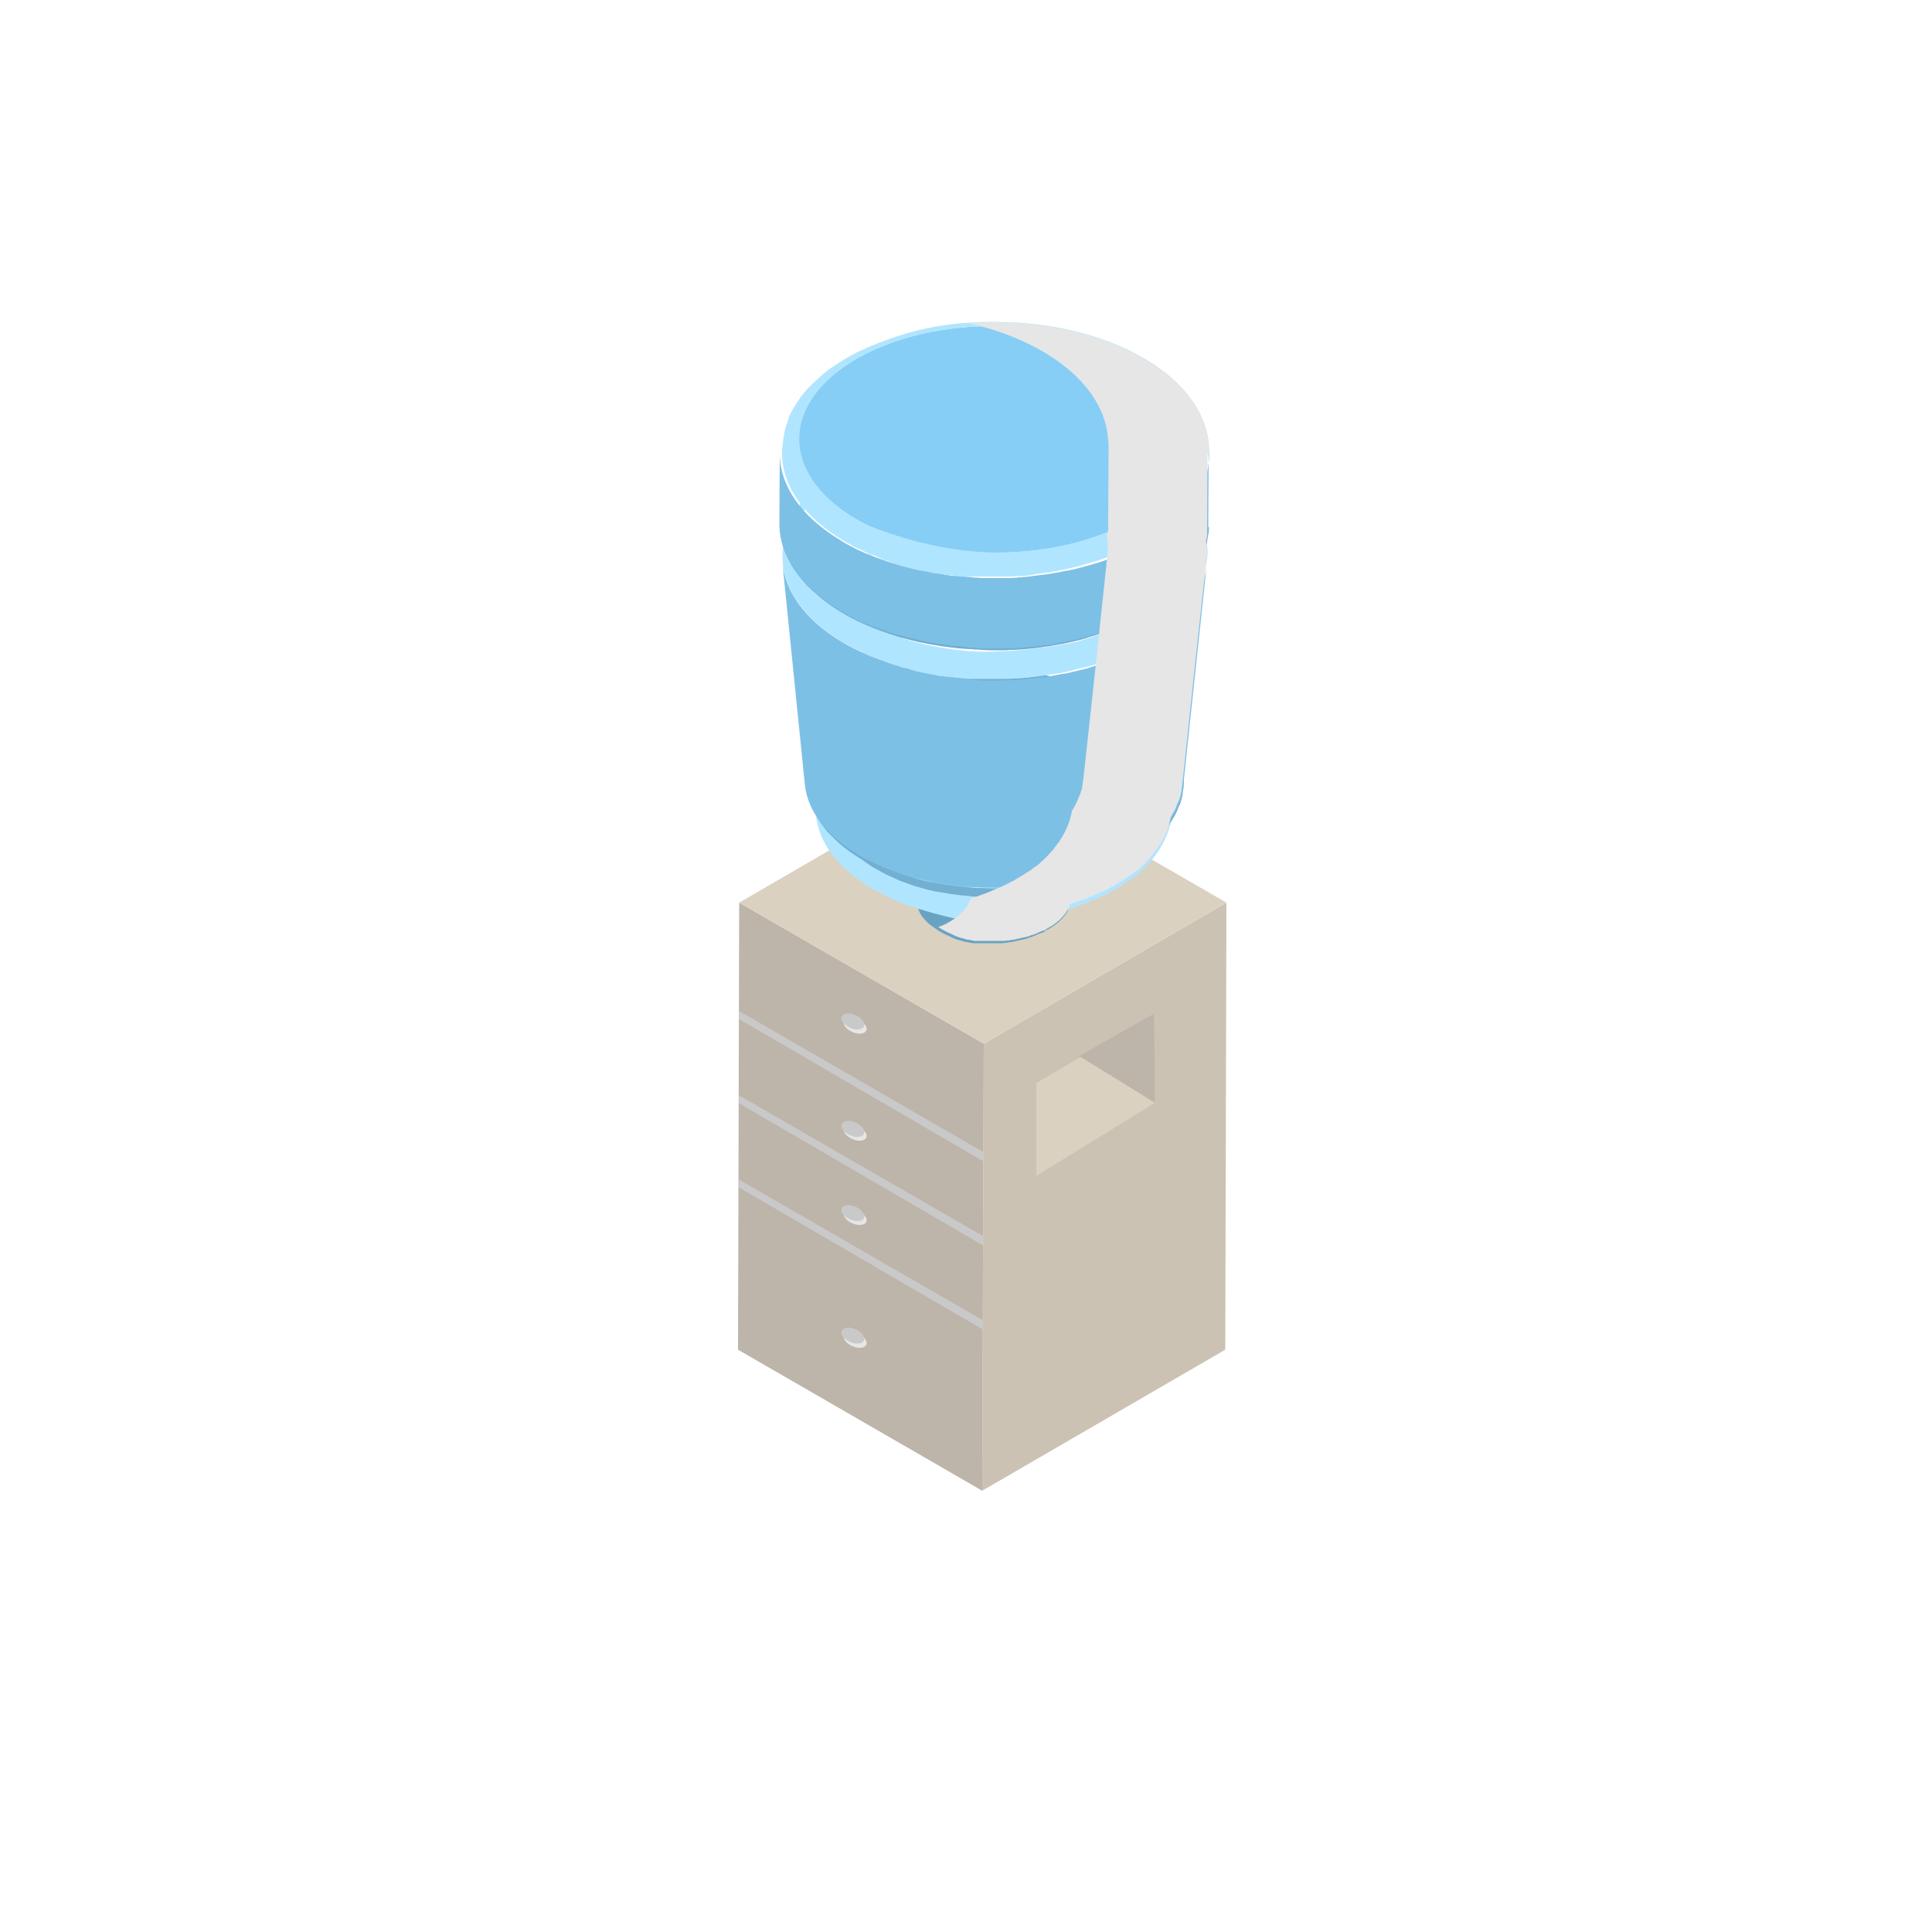 <?xml version="1.0" encoding="utf-8"?>
<!-- Generator: Adobe Illustrator 27.4.0, SVG Export Plug-In . SVG Version: 6.00 Build 0)  -->
<svg version="1.1" id="Ebene_1" xmlns="http://www.w3.org/2000/svg" xmlns:xlink="http://www.w3.org/1999/xlink" x="0px" y="0px"
	 viewBox="0 0 500 500" style="enable-background:new 0 0 500 500;" xml:space="preserve">
<style type="text/css">
	.st0{enable-background:new    ;}
	.st1{fill:#CCC2B4;}
	.st2{fill:#BDB4AA;}
	.st3{fill:#DBD1C0;}
	.st4{fill:#69A3C2;}
	.st5{fill:#E7E7E7;}
	.st6{fill:#B0E5FF;}
	.st7{fill:#72AFD1;}
	.st8{fill:#7DC0E6;}
	.st9{fill:#86CEF5;}
	.st10{fill:#E6E6E6;}
	.st11{fill:#C9C9C9;}
</style>
<g>
	<g>
		<g class="st0">
			<g>
				<polygon class="st1" points="317.4,233.6 317.1,349.3 254.2,385.8 254.6,270.1 				"/>
			</g>
			<g>
				<polygon class="st2" points="254.6,270.1 254.2,385.8 191,349.3 191.3,233.6 				"/>
			</g>
			<g>
				<polygon class="st3" points="317.4,233.6 254.6,270.1 191.3,233.6 254.2,197.1 				"/>
			</g>
		</g>
	</g>
	<g>
		<g>
			<path class="st4" d="M271.5,224.6c-7.7-4.6-20.3-4.7-28.2-0.3c-3.8,2.1-5.8,4.9-6,7.8c0,0,0,0,0,0c0-0.1-0.1-0.1-0.1-0.2
				c0,0,0,0,0,0c0,0.1,0.1,0.2,0.1,0.4c0,0,0,0,0,0.1c0,0.1,0,0.2,0,0.3c0,0.2,0,0.3,0,0.5c0,0.2,0,0.3,0,0.5c0,0.2,0.1,0.4,0.1,0.6
				c0,0.2,0.1,0.3,0.1,0.5c0.1,0.2,0.2,0.4,0.2,0.6c0.1,0.2,0.1,0.3,0.2,0.5c0.1,0.2,0.2,0.4,0.3,0.6c0.1,0.2,0.2,0.3,0.3,0.5
				c0.1,0.2,0.3,0.4,0.5,0.6c0.1,0.1,0.2,0.3,0.3,0.4c0.2,0.2,0.4,0.4,0.6,0.6c0.1,0.1,0.2,0.3,0.4,0.4c0.2,0.2,0.5,0.4,0.8,0.6
				c0.1,0.1,0.3,0.2,0.4,0.3c0.4,0.3,0.9,0.6,1.3,0.9c0.4,0.3,0.9,0.5,1.4,0.8c0,0,0.1,0,0.1,0.1c0,0,0.1,0,0.1,0
				c0.1,0.1,0.3,0.1,0.4,0.2c0.3,0.1,0.6,0.3,0.9,0.4c0.1,0,0.1,0.1,0.2,0.1c0,0,0,0,0,0l0,0c0.1,0,0.1,0,0.2,0.1
				c0.1,0.1,0.3,0.1,0.4,0.2c0.2,0.1,0.5,0.2,0.7,0.3c0.2,0.1,0.4,0.1,0.6,0.2c0,0,0,0,0,0c0.1,0,0.2,0.1,0.3,0.1c0,0,0.1,0,0.1,0
				c0,0,0,0,0,0c0.1,0,0.2,0.1,0.3,0.1c0.4,0.1,0.7,0.2,1.1,0.3c0.1,0,0.3,0.1,0.4,0.1c0.1,0,0.1,0,0.2,0c0,0,0,0,0,0
				c0.1,0,0.3,0,0.4,0.1c0.2,0,0.4,0.1,0.6,0.1c0.1,0,0.2,0,0.4,0.1c0,0,0.1,0,0.1,0c0.1,0,0.1,0,0.2,0c0.1,0,0.1,0,0.2,0
				c0,0,0.1,0,0.1,0c0,0,0,0,0.1,0l0,0c0,0,0.1,0,0.1,0c0.1,0,0.2,0,0.3,0c0.1,0,0.2,0,0.2,0c0.1,0,0.1,0,0.2,0c0.1,0,0.1,0,0.2,0
				c0.2,0,0.3,0,0.5,0c0.1,0,0.2,0,0.3,0c0,0,0,0,0.1,0l0,0c0,0,0.1,0,0.1,0c0.1,0,0.3,0,0.4,0c0,0,0.1,0,0.1,0c0.1,0,0.1,0,0.2,0
				c0.1,0,0.1,0,0.2,0c0,0,0,0,0.1,0c0.1,0,0.2,0,0.3,0c0.2,0,0.3,0,0.5,0c0,0,0,0,0.1,0c0,0,0,0,0,0l0,0c0,0,0.1,0,0.1,0
				c0.1,0,0.2,0,0.3,0c0.1,0,0.1,0,0.2,0c0.2,0,0.5,0,0.7,0c0,0,0.1,0,0.1,0c0.1,0,0.3,0,0.4,0c0.1,0,0.2,0,0.2,0c0,0,0,0,0,0
				c0,0,0,0,0,0c0.1,0,0.1,0,0.2,0c0.1,0,0.2,0,0.2,0c0.2,0,0.4,0,0.6,0c0.3,0,0.6,0,0.9-0.1c0.1,0,0.2,0,0.3,0c0,0,0,0,0,0
				c0,0,0,0,0,0c0.1,0,0.3,0,0.4-0.1c0.3,0,0.6-0.1,0.9-0.1c0.2,0,0.3,0,0.5-0.1c0.1,0,0.3,0,0.4-0.1c0.1,0,0.3,0,0.4-0.1
				c0,0,0.1,0,0.1,0c0.2,0,0.4-0.1,0.6-0.1c0.1,0,0.1,0,0.2-0.1c0.2,0,0.4-0.1,0.6-0.1c0.3-0.1,0.6-0.1,0.9-0.2
				c0.1,0,0.2-0.1,0.3-0.1c0.2,0,0.3-0.1,0.5-0.2c0.2-0.1,0.3-0.1,0.5-0.1l0.2-0.1c0.2-0.1,0.4-0.1,0.5-0.2c0.4-0.1,0.8-0.3,1.1-0.5
				c0.2-0.1,0.4-0.1,0.6-0.2c0.1,0,0.1-0.1,0.2-0.1c0.5-0.1,1-0.3,1.3-0.7c0,0,0,0,0.1,0C279,236.5,279.2,229.2,271.5,224.6z"/>
			<g>
				<path class="st5" d="M299.4,220.5c0.1-0.1,0.1-0.2,0.2-0.3C299.6,220.3,299.5,220.4,299.4,220.5
					C299.4,220.5,299.4,220.5,299.4,220.5z"/>
				<path class="st6" d="M299.8,199.2c0,0,0-0.1-0.1-0.1c-0.5-0.7-1.2-1.6-1.8-2.2c-0.2-0.2-0.4-0.4-0.6-0.6
					c-0.3-0.3-0.6-0.7-0.9-0.9l-1.7-1.5c-0.7-0.7-1.8-1.4-2.6-2c-0.5-0.4-1.2-0.8-1.8-1.1c0.1,0.1,0.2,0.1,0.3,0.2
					c-0.2-0.1-0.5-0.3-0.7-0.4c-0.2-0.1-0.9-0.5-2-1.1c-2.3-1.3-4.9-2.4-7.6-3.3c-0.4-0.1-0.7-0.2-1-0.3c-0.5-0.2-1.1-0.3-1.6-0.5
					c-0.6-0.2-1.3-0.4-2.1-0.6c-0.2,0-0.3-0.1-0.5-0.1c-0.1,0-0.3-0.1-0.4-0.1l0,0l-0.1,0c-0.1,0-0.1,0-0.2,0
					c-0.4-0.1-0.8-0.2-1.2-0.3c-0.1,0-0.2,0-0.3-0.1c-0.1,0-0.3-0.1-0.4-0.1c0,0-0.1,0-0.1,0c0,0-0.1,0-0.1,0
					c-0.2,0-0.5-0.1-0.7-0.1c-0.2,0-0.4-0.1-0.6-0.1l0.2,0l-0.5-0.1c0,0-0.1,0-0.1,0l-0.4-0.1c-0.1,0-0.2,0-0.3,0l-0.7-0.1
					c-0.1,0-0.2,0-0.3,0c0,0-0.1,0-0.1,0c0,0-0.1,0-0.1,0c-0.1,0-0.2,0-0.3,0c-0.1,0-0.2,0-0.3-0.1c0,0-0.1,0-0.1,0l-0.3,0
					c-0.2,0-0.3,0-0.5-0.1c-0.2,0-0.3,0-0.5-0.1c-0.1,0-0.1,0-0.2,0c-0.1,0-0.2,0-0.3,0c-0.1,0-0.2,0-0.3,0c-0.2,0-0.3,0-0.5,0
					c-0.1,0-0.2,0-0.3,0c-0.1,0-0.1,0-0.2,0l-0.3,0c-0.1,0-0.3,0-0.5,0c-0.1,0-0.1,0-0.2,0c0,0,0,0,0,0c-0.1,0-0.3,0-0.4,0
					c-0.2,0-0.4,0-0.6-0.1c-0.4,0-0.8-0.1-1.2-0.1c-0.1,0-0.1,0-0.2,0l0,0c-0.2,0-0.4,0-0.7,0c0,0-0.1,0-0.1,0c-0.1,0-0.2,0-0.2,0
					c-0.3,0-0.7,0-1,0c-0.1,0-0.1,0-0.2,0c-0.1,0-0.2,0-0.3,0c-0.2,0-0.3,0-0.5,0c-0.7,0-1.5,0-2.2,0c-0.1,0-0.2,0-0.3,0
					c0,0,0,0,0,0c0,0-0.1,0-0.1,0c-0.1,0-0.3,0-0.4,0c-0.1,0-0.1,0-0.2,0c-5.5,0.1-11,0.8-16.1,2.1c-0.9,0.2-1.7,0.4-2.3,0.6
					c-0.7,0.2-1.5,0.5-2.3,0.7c0,0,0,0-0.1,0c0,0,0.1,0,0.1,0l-0.7,0.2l-0.4,0.1c-0.9,0.3-1.7,0.6-2.4,0.9c-0.5,0.2-1.8,0.7-3.3,1.4
					c0,0,0,0,0,0l0,0c-0.8,0.4-1.6,0.8-2.4,1.3c-0.2,0.1-0.5,0.3-0.8,0.4c-10.2,5.9-12.5,12.9-13,15.4c0,0,0,0,0,0
					c-0.1,0.5-0.2,1-0.3,1.5c0,0,0,0.1,0,0.1l0,0.2c-0.1,0.5-0.1,0.9-0.1,1.4l0,0.1c0,0.1,0,0.2,0,0.3c0,0.7,0,1.4,0.1,2
					c0,0.1,0,0.2,0,0.3l0.1,0.3c0.1,0.4,0.1,0.9,0.3,1.3c0.2,0.9,0.5,1.7,0.8,2.6c0,0.1,0.1,0.1,0.1,0.2c0.2,0.4,0.4,0.8,0.6,1.2
					c0.1,0.1,0.1,0.3,0.2,0.4c0.4,0.8,0.9,1.6,1.5,2.4c0,0,0,0,0,0l0,0c0.6,0.8,1.3,1.7,2,2.5c0.5,0.5,1,1,1.4,1.4c0,0,0,0,0.1,0.1
					l0.1,0.1c1.3,1.2,2.3,2,2.5,2.2c0.1,0.1,0.3,0.2,0.4,0.3c1.2,0.9,2.2,1.6,3.9,2.7c0.3,0.2,0.7,0.4,1.1,0.6
					c1.3,0.7,2.7,1.4,4.1,2.1c0,0,0,0,0,0l0.1,0c0.4,0.2,0.8,0.3,1.2,0.5c0.3,0.1,0.6,0.3,1,0.4l0.1,0.1c0,0,0.1,0,0.1,0.1
					c0.6,0.2,1.2,0.5,1.8,0.7c0.4,0.1,0.8,0.3,1.3,0.4l0.4,0.1c0.4,0.1,0.9,0.3,1.3,0.4l0.3,0.1c0.1,0,0.2,0.1,0.3,0.1
					c0,0,0.1,0,0.1,0l0.6,0.2c0.1,0,0.2,0.1,0.3,0.1c3.3,1,6.3,1.7,8.2,2.1c0.1,0,0.1,0,0.2,0c0.2,0,0.4,0.1,0.5,0.1
					c0.7,0.2,1.4,0.3,2.1,0.4c5,0.8,10.4,0.7,15.4-0.3c0.2,0,0.4-0.1,0.5-0.1l0.6-0.1c0,0,0,0,0,0c0.1,0,0.2,0,0.2,0
					c0.1,0,0.2-0.1,0.4-0.1l0.5-0.1c0.1,0,0.3-0.1,0.4-0.1c0.2,0,0.3-0.1,0.5-0.1l0.3-0.1c0.1,0,0.2,0,0.3-0.1l0.1,0
					c0.2-0.1,0.6-0.1,0.8-0.2l0.8-0.2c0.3-0.1,0.6-0.2,0.9-0.2l0.9-0.2c0.3-0.1,0.7-0.2,1.1-0.3l0.7-0.2c0,0,0.1,0,0.1,0l0.3-0.1
					c0.1,0,0.1,0,0.2-0.1c1.4-0.4,2.3-0.7,2.8-0.9c0.4-0.1,0.8-0.3,1.1-0.4c0.2-0.1,0.3-0.1,0.5-0.2l0.3-0.1
					c0.5-0.2,0.9-0.3,1.3-0.5l0,0c0,0,0,0,0,0c0.9-0.4,1.7-0.7,2.4-1c0.7-0.3,1.6-0.7,2.4-1.1c0.3-0.1,0.6-0.3,0.9-0.5
					c0.1,0,0.1-0.1,0.2-0.1c0.3-0.2,0.6-0.3,0.9-0.4c0.1,0,0.1-0.1,0.1-0.1c0,0,0,0,0,0l0,0l0,0c0,0,0,0,0,0s0,0,0,0c0,0,0,0,0,0
					l0,0l0,0c0,0,0,0,0,0c0,0,0,0,0,0l0,0c0,0,0,0,0,0c0,0,0,0,0,0l0,0c0,0,0,0,0,0c0,0,0,0,0,0l0,0c0,0,0,0,0,0l0,0c0,0,0,0,0,0
					l0,0c0,0,0,0,0,0l0,0c0,0,0,0,0,0c0,0,0.1,0,0.1-0.1c1-0.6,2.3-1.4,3.2-2c0.6-0.4,1.2-0.9,1.8-1.3l0.1,0c0,0,0,0,0,0
					c0.4-0.3,0.7-0.6,1-0.8c0.5-0.5,1-0.9,1.4-1.3c0.1-0.1,0.1-0.1,0.2-0.2l0.1-0.1c0.9-0.9,1.5-1.6,2.1-2.3
					c0.1-0.1,0.2-0.2,0.2-0.3c0-0.1,0.1-0.1,0.1-0.2c0,0,0,0,0,0c0.1-0.1,0.1-0.1,0.2-0.2l0,0c0.2-0.2,0.3-0.4,0.4-0.6
					c0,0,0,0,0.1-0.1c0.1-0.1,0.1-0.2,0.2-0.2c0,0,0,0.1-0.1,0.1c0,0,0.1-0.1,0.1-0.1c0,0,0,0,0,0c0,0,0-0.1,0.1-0.1c0,0,0,0,0-0.1
					c0.1-0.2,0.3-0.4,0.4-0.6C304.5,212.8,304.4,205.6,299.8,199.2z M223.7,228.3l0.2,0.1C223.9,228.3,223.8,228.3,223.7,228.3z
					 M228.7,231c-0.1-0.1-0.2-0.1-0.3-0.2c0,0-0.1,0-0.1-0.1c0,0,0,0,0,0c0,0,0,0,0,0c0.5,0.2,1,0.4,1.4,0.7
					c-0.1-0.1-0.3-0.1-0.4-0.2C229,231.2,228.8,231.1,228.7,231z M232.6,232.7c-0.3-0.1-0.7-0.3-1-0.4l0,0c0.5,0.2,0.9,0.4,1.4,0.5
					C232.9,232.8,232.7,232.8,232.6,232.7z M243.8,235.8c0.1,0,0.2,0,0.3,0.1c-0.1,0-0.1,0-0.2,0C244,235.9,243.9,235.8,243.8,235.8
					z M251.7,236.8C251.7,236.8,251.7,236.8,251.7,236.8c-0.3,0-0.5,0-0.7-0.1c0.3,0,0.7,0.1,1,0.1
					C252,236.9,251.9,236.9,251.7,236.8C251.8,236.8,251.8,236.8,251.7,236.8z M256.1,237C256.1,237,256.1,237,256.1,237
					c-0.3,0-0.5,0-0.8,0c0.4,0,0.8,0,1.2,0C256.4,237,256.3,237,256.1,237z M259.9,237c0.1,0,0.2,0,0.3,0c0,0,0,0-0.1,0
					C260.1,237,260,237,259.9,237z M270.3,235.9c0,0-0.1,0-0.1,0c0.1,0,0.3,0,0.4-0.1C270.5,235.9,270.4,235.9,270.3,235.9z
					 M274.2,235.2c-0.3,0.1-0.6,0.1-0.9,0.2c0,0-0.1,0-0.1,0c0.5-0.1,1.1-0.3,1.6-0.4C274.5,235.1,274.3,235.1,274.2,235.2z
					 M277.7,234.2c-0.1,0-0.2,0.1-0.3,0.1c-0.1,0-0.3,0.1-0.4,0.1c0.5-0.2,1.1-0.3,1.6-0.5C278.3,234,278,234.2,277.7,234.2z
					 M281,233.2c-0.1,0-0.2,0.1-0.3,0.1c0.5-0.2,1.1-0.4,1.6-0.6c-0.2,0.1-0.4,0.2-0.5,0.2C281.5,233,281.2,233.1,281,233.2z
					 M284.6,231.7c-0.1,0.1-0.3,0.1-0.4,0.2c0.5-0.2,1-0.5,1.5-0.7c-0.1,0.1-0.3,0.1-0.4,0.2L284.6,231.7z"/>
				<path class="st5" d="M299.4,220.5C299.4,220.5,299.4,220.5,299.4,220.5c-0.1,0.1-0.2,0.3-0.3,0.4
					C299.2,220.8,299.3,220.6,299.4,220.5z"/>
				<path class="st5" d="M234.9,185.6c0,0-0.1,0-0.1,0l0.8-0.3L234.9,185.6z"/>
			</g>
			<g>
				<path class="st7" d="M208.3,199.7L208.3,199.7C208.3,199.7,208.3,199.7,208.3,199.7C208.3,199.7,208.3,199.7,208.3,199.7z"/>
				<path class="st7" d="M300.3,188c-2.1-2.2-4.7-4.3-7.8-6.1c-0.6-0.4-1.2-0.7-1.8-1c0,0,0,0,0,0c0,0-0.1,0-0.1,0
					c0,0-0.1,0-0.1-0.1c0,0,0,0,0,0c0,0-0.1,0-0.1-0.1c-0.1,0-0.1-0.1-0.2-0.1c0,0-0.1-0.1-0.1-0.1c-0.1,0-0.1-0.1-0.2-0.1
					c-0.1,0-0.1-0.1-0.2-0.1c0,0-0.1,0-0.1-0.1c0,0-0.1,0-0.1-0.1c0,0-0.1,0-0.1-0.1c0,0,0,0-0.1,0c0,0,0,0,0,0c0,0-0.1,0-0.1,0
					c-0.1,0-0.2-0.1-0.3-0.1c0,0,0,0,0,0c-0.1,0-0.1-0.1-0.2-0.1c-0.1,0-0.1-0.1-0.2-0.1c0,0-0.1,0-0.1,0c-0.1,0-0.2-0.1-0.3-0.1
					c-0.1-0.1-0.2-0.1-0.3-0.2c-0.1,0-0.2-0.1-0.3-0.1c-0.1,0-0.2-0.1-0.3-0.1c-0.1,0-0.1-0.1-0.2-0.1c0,0,0,0,0,0c0,0-0.1,0-0.1,0
					c-0.1,0-0.1,0-0.2-0.1c0,0-0.1,0-0.1,0c0,0-0.1,0-0.1,0c0,0-0.1,0-0.1,0c0,0-0.1,0-0.1-0.1c0,0,0,0,0,0c-0.1,0-0.1-0.1-0.2-0.1
					c-0.1,0-0.2-0.1-0.3-0.1c-0.2-0.1-0.3-0.1-0.5-0.2c0,0,0,0,0,0c-0.1,0-0.1-0.1-0.2-0.1c0,0,0,0-0.1,0c0,0,0,0-0.1,0
					c-0.1,0-0.2-0.1-0.2-0.1c-0.1,0-0.2-0.1-0.3-0.1c-0.1,0-0.2-0.1-0.3-0.1c-0.1,0-0.1-0.1-0.2-0.1c0,0-0.1,0-0.1,0c0,0,0,0,0.1,0
					c0,0-0.1,0-0.1,0c-0.1,0-0.3-0.1-0.4-0.1c-0.1,0-0.2-0.1-0.3-0.1c-0.1,0-0.1,0-0.2-0.1c0,0,0,0,0,0c0,0,0,0,0,0c0,0,0,0-0.1,0
					c0,0,0,0-0.1,0c-0.1,0-0.2,0-0.2-0.1c-0.1,0-0.1-0.1-0.2-0.1c0,0-0.1,0-0.1,0c-0.1,0-0.2-0.1-0.3-0.1c-0.1,0-0.1,0-0.2-0.1
					c-0.1,0-0.2,0-0.2-0.1c0,0-0.1,0-0.1,0c-0.2-0.1-0.3-0.1-0.5-0.2c0,0-0.1,0-0.1,0c-0.1,0-0.1,0-0.2-0.1c-0.1,0-0.1,0-0.2-0.1
					c-0.1,0-0.2-0.1-0.4-0.1c0,0-0.1,0-0.1,0c-0.1,0-0.1,0-0.2-0.1c0,0-0.1,0-0.1,0c-0.1,0-0.1,0-0.2-0.1c-0.1,0-0.1,0-0.2-0.1
					c0,0,0,0,0,0c0,0,0,0,0,0c-0.1,0-0.1,0-0.2-0.1c-0.1,0-0.2-0.1-0.3-0.1c0,0,0,0,0,0c0,0-0.1,0-0.1,0c0,0-0.1,0-0.1,0
					c-0.2,0-0.3-0.1-0.5-0.1c-0.2,0-0.3-0.1-0.5-0.1c-0.1,0-0.2,0-0.3-0.1c-0.1,0-0.1,0-0.2-0.1c-0.1,0-0.2,0-0.2-0.1
					c-0.1,0-0.1,0-0.2,0c0,0-0.1,0-0.1,0c0,0-0.1,0-0.1,0c0,0-0.1,0-0.1,0c-0.1,0-0.2-0.1-0.4-0.1c-0.2,0-0.4-0.1-0.6-0.1
					c-0.1,0-0.2-0.1-0.3-0.1c0,0,0,0,0.1,0c-0.1,0-0.2-0.1-0.3-0.1c-0.1,0-0.1,0-0.2,0c-0.1,0-0.1,0-0.2,0c0,0,0,0-0.1,0
					c-0.1,0-0.1,0-0.2,0c-0.1,0-0.1,0-0.2,0c-0.1,0-0.1,0-0.2,0c-0.1,0-0.2,0-0.3-0.1c0,0-0.1,0-0.1,0c-0.1,0-0.1,0-0.2,0
					c-0.2,0-0.3-0.1-0.5-0.1c-0.1,0-0.2,0-0.3-0.1c-0.1,0-0.1,0-0.2,0c0,0,0,0,0,0c0,0,0,0,0,0c0,0,0,0,0,0c-0.1,0-0.1,0-0.2,0
					c-0.2,0-0.4-0.1-0.6-0.1c-0.1,0-0.3-0.1-0.4-0.1c0.1,0,0.1,0,0.2,0c-0.2,0-0.4-0.1-0.6-0.1c-0.1,0-0.3,0-0.4-0.1
					c-0.1,0-0.2,0-0.3,0c-0.1,0-0.2,0-0.2,0c-0.1,0-0.2,0-0.3,0c0,0-0.1,0-0.1,0c0,0-0.1,0-0.1,0c-0.2,0-0.3,0-0.5-0.1
					c-0.4-0.1-0.7-0.1-1.1-0.2c-0.1,0-0.2,0-0.3,0c-0.1,0-0.1,0-0.2,0c-0.1,0-0.2,0-0.3,0c0,0,0,0-0.1,0c0,0,0,0,0,0c0,0,0,0,0,0
					c-0.1,0-0.1,0-0.2,0c-0.1,0-0.2,0-0.3,0c-0.2,0-0.3,0-0.5,0c-0.1,0-0.2,0-0.3,0c0,0-0.1,0-0.1,0c0,0,0,0-0.1,0
					c-0.1,0-0.2,0-0.3,0c-0.1,0-0.2,0-0.3,0c-0.3,0-0.5,0-0.8-0.1c-0.2,0-0.4,0-0.6,0c-0.1,0-0.2,0-0.3,0c0,0-0.1,0-0.1,0
					c-0.1,0-0.1,0-0.2,0c0,0-0.1,0-0.1,0c0,0,0,0,0.1,0c0,0,0,0,0,0c-0.2,0-0.3,0-0.5,0c-0.2,0-0.4,0-0.5,0c-0.1,0-0.2,0-0.2,0
					c-0.1,0-0.1,0-0.2,0c-0.2,0-0.4,0-0.6,0c0,0,0,0,0,0c0,0-0.1,0-0.1,0c-0.1,0-0.2,0-0.2,0c-0.1,0-0.3,0-0.4,0c-0.2,0-0.3,0-0.5,0
					c-0.2,0-0.4,0-0.6,0c-0.1,0-0.3,0-0.4,0c0,0,0,0,0,0c-0.1,0-0.2,0-0.4,0c-0.1,0-0.2,0-0.2,0c-0.1,0-0.2,0-0.2,0v0c0,0,0,0-0.1,0
					c-0.1,0-0.2,0-0.3,0c-0.3,0-0.5,0-0.8,0c-0.1,0-0.2,0-0.2,0c-0.3,0-0.6,0-0.9,0c-0.3,0-0.6,0-0.9,0c0,0,0,0,0,0
					c-0.1,0-0.2,0-0.3,0c0,0-0.1,0-0.1,0c0,0,0,0,0.1,0c0,0,0,0,0,0c-0.2,0-0.4,0-0.7,0c-0.2,0-0.5,0-0.7,0c0,0-0.1,0-0.1,0
					c-0.3,0-0.6,0-0.8,0c-0.3,0-0.7,0.1-1,0.1c-0.2,0-0.4,0-0.6,0c-0.2,0-0.4,0-0.6,0.1c-0.2,0-0.3,0-0.5,0c0,0,0,0,0,0l0,0
					c-0.1,0-0.3,0-0.4,0c-0.1,0-0.2,0-0.3,0c-0.5,0.1-1.1,0.1-1.6,0.2c0,0,0,0-0.1,0c-0.1,0-0.2,0-0.3,0c-0.2,0-0.3,0-0.5,0.1
					c-8.3,1-16.3,3.4-23.2,7.7c-0.5,0.3-1,0.6-1.5,0.9c-2.3,1.5-4.4,3.1-6.2,4.9c-0.1,0.1-0.2,0.2-0.2,0.2c-0.1,0.1-0.2,0.2-0.2,0.3
					c-0.6,0.6-1.1,1.3-1.6,2c-0.1,0.1-0.1,0.1-0.2,0.2c-0.2,0.2-0.3,0.4-0.5,0.6c-0.1,0.1-0.1,0.2-0.2,0.3c0,0.1-0.1,0.1-0.1,0.2
					c0,0.1-0.1,0.1-0.1,0.2c-0.1,0.2-0.3,0.4-0.4,0.6c0,0.1-0.1,0.1-0.1,0.2c0,0,0,0,0-0.1c0,0,0,0,0,0.1c0,0.1-0.1,0.1-0.1,0.2
					c-0.1,0.1-0.1,0.2-0.2,0.3c0,0,0,0,0,0.1c0,0,0,0,0,0c0,0.1-0.1,0.1-0.1,0.2c-0.1,0.1-0.1,0.2-0.2,0.3c0,0.1-0.1,0.1-0.1,0.2
					c0,0,0,0,0,0.1c0,0.1-0.1,0.1-0.1,0.2c0,0.1-0.1,0.2-0.1,0.2c-0.1,0.1-0.1,0.2-0.2,0.4c0,0,0,0.1-0.1,0.1c0,0.1-0.1,0.1-0.1,0.2
					c0,0,0,0,0,0c0,0,0,0.1,0,0.1c0,0,0,0.1-0.1,0.1c0,0.1-0.1,0.2-0.1,0.3c-0.1,0.2-0.1,0.3-0.2,0.5c0,0,0,0,0,0
					c0,0.1-0.1,0.2-0.1,0.3c0,0,0,0.1,0,0.1c0,0,0,0.1,0,0.1c0,0,0,0,0,0.1c0,0.1,0,0.1-0.1,0.2c0,0.1-0.1,0.2-0.1,0.3
					c0,0.1,0,0.2-0.1,0.3c0,0,0,0.1,0,0.1c0,0,0,0,0,0c0,0,0,0,0,0c0,0.1,0,0.2-0.1,0.2c0,0.1,0,0.2-0.1,0.3c0,0,0,0.1,0,0.1
					c0,0,0,0.1,0,0.1c0,0,0,0.1,0,0.1c0,0,0,0.1,0,0.1c0,0.1,0,0.2-0.1,0.4c0,0,0,0,0,0c0,0.1,0,0.2,0,0.2c0,0,0,0.1,0,0.1
					c0,0,0,0.1,0,0.1c0,0,0,0,0,0.1c0,0,0,0,0,0.1c0,0.1,0,0.2,0,0.2c0,0.1,0,0.2,0,0.2c0,0,0,0,0,0c0,0,0,0.1,0,0.1v0
					c0,0,0,0.1,0,0.1c0,0.1,0,0.1,0,0.2c0,0,0,0.1,0,0.1c0,0,0,0.1,0,0.1c0,0,0,0.1,0,0.1c0,0,0,0.1,0,0.1c0,0.1,0,0.2,0,0.2
					c0,0.1,0,0.3,0,0.4c0,0.1,0,0.2,0,0.2c0,0,0,0.1,0,0.1c0,0,0,0.1,0,0.1c0,0,0,0.1,0,0.1c0,0,0,0,0,0c0,0,0,0,0,0c0,0,0,0,0,0.1
					c0,0,0,0.1,0,0.1c0,0,0,0.1,0,0.1c0,0,0,0,0,0l0,0c0,0,0,0,0,0c0,0,0,0.1,0,0.1l0,0.5c0,0,0,0.1,0,0.1c0,0.1,0,0.2,0,0.3v0v0
					l0.1,0.9l0,0.2c0,0,0,0.1,0,0.1c0,0,0,0.1,0,0.1c0,0,0,0,0,0c0,0,0,0,0,0l0.1,0.3c0.1,0.5,0.2,1,0.4,1.5c0,0.1,0.1,0.3,0.1,0.4
					c0,0,0,0,0,0l0,0l0,0c0,0,0,0.1,0,0.1c0.1,0.2,0.1,0.3,0.2,0.5c0,0,0,0.1,0,0.1l0.1,0.2c0,0.1,0.1,0.2,0.1,0.4c0,0,0,0.1,0,0.1
					c0.1,0.4,0.3,0.8,0.5,1.2c0.2,0.3,0.3,0.7,0.5,1c0,0,0,0,0,0l0,0c0.2,0.3,0.3,0.6,0.5,0.9c0,0,0.1,0.1,0.1,0.1
					c0.1,0.2,0.3,0.5,0.4,0.7c0.1,0.2,0.2,0.3,0.3,0.5c0.3,0.5,0.7,1,1.1,1.5c0.2,0.2,0.4,0.5,0.6,0.8c0,0,0,0,0,0
					c0.1,0.1,0.2,0.3,0.4,0.4c0.1,0.1,0.1,0.1,0.2,0.2c0,0,0,0,0,0l0,0c0,0,0,0,0.1,0.1c0,0,0.1,0.1,0.1,0.1c0,0.1,0.1,0.1,0.2,0.2
					c2.3,2.5,5,4.5,7.8,6.2c1,0.7,2.1,1.5,3.2,2.2c1.1,0.6,2.2,1.2,3.3,1.8c0.4,0.2,0.7,0.3,1.1,0.5c0.8,0.4,1.6,0.7,2.4,1.1
					c0,0,0,0,0,0c1.1,0.4,2.2,0.8,3.3,1.2c0.3,0.1,0.6,0.2,0.9,0.3c0.4,0.1,0.7,0.2,1.1,0.3c0.7,0.2,1.4,0.4,2.1,0.6
					c0,0,0.1,0,0.1,0c0.8,0.2,1.6,0.4,2.4,0.5c0.4,0.1,0.9,0.2,1.3,0.2c0.2,0,0.3,0.1,0.5,0.1c0.9,0.2,1.7,0.3,2.6,0.4
					c0.2,0,0.4,0,0.7,0.1c0.7,0.1,1.5,0.2,2.2,0.2c0.5,0,0.9,0.1,1.4,0.2c0.2,0,0.4,0,0.6,0c0.8,0.1,1.5,0.1,2.3,0.1
					c0.5,0,1,0.1,1.5,0.1c0.2,0,0.4,0,0.5,0c0.8,0,1.7,0,2.5,0c0.5,0,1,0,1.5,0c0.2,0,0.4,0,0.6,0c0.2,0,0.4,0,0.7,0
					c1.2-0.1,2.4-0.1,3.7-0.3c0,0,0.1,0,0.1,0c0.1,0,0.2,0,0.3,0c1.1-0.1,2.3-0.3,3.4-0.4c0.3,0,0.6-0.1,0.9-0.2
					c0.3,0,0.6-0.1,0.9-0.1c0.4-0.1,0.8-0.2,1.3-0.3c0.7-0.1,1.5-0.3,2.2-0.5c0.6-0.1,1.2-0.3,1.9-0.5c0.7-0.2,1.4-0.4,2.1-0.6
					c0.3-0.1,0.5-0.1,0.8-0.2c0.6-0.2,1.3-0.4,1.9-0.7c0.1,0,0.3-0.1,0.4-0.1c1.1-0.4,2.1-0.8,3.2-1.3c0.2-0.1,0.5-0.2,0.7-0.3
					c1-0.5,2-1,3-1.5c0.4-0.2,0.7-0.4,1-0.6c0.1-0.1,0.2-0.1,0.3-0.2c0.3-0.2,0.5-0.3,0.8-0.5c0.2-0.2,0.5-0.3,0.7-0.5
					c0.3-0.2,0.5-0.3,0.7-0.5c0.2-0.2,0.5-0.3,0.7-0.5c0,0,0,0,0,0c0.3-0.2,0.6-0.4,0.9-0.5c0.1,0,0.1-0.1,0.2-0.1
					c0,0,0.1-0.1,0.1-0.1c0.9-0.6,1.6-1.1,2.3-1.6c0.5-0.3,0.9-0.7,1.4-1.1c0.1-0.1,0.1-0.1,0.2-0.2c0.6-0.5,1.5-1.4,2.3-2.2
					l0.1-0.1c0,0,0,0,0,0c0.5-0.5,1-1.1,1.3-1.4c0,0,0.1-0.1,0.1-0.2c0.3-0.3,0.5-0.7,0.8-1c0-0.1,0.1-0.1,0.1-0.2l0.1-0.2
					c0.2-0.2,0.3-0.5,0.5-0.7c0.1-0.2,0.2-0.4,0.3-0.5c0.4-0.7,1-1.6,1.3-2.4c0.1-0.3,0.3-0.7,0.4-1l0.2-0.4c0-0.1,0.1-0.2,0.1-0.2
					c0.2-0.4,0.3-0.8,0.4-1.2c0.1-0.2,0.1-0.4,0.2-0.6c0,0,0-0.1,0-0.1l0-0.1c0.1-0.4,0.2-0.8,0.2-1.1l0-0.2l0.2-1.2
					C306.8,198.2,304.8,192.8,300.3,188z M300.1,214.1c-0.1,0.1-0.1,0.1-0.2,0.2c0.1-0.1,0.2-0.2,0.2-0.3
					C300.1,214,300.1,214.1,300.1,214.1z M301.2,212.5c-0.1,0.1-0.2,0.3-0.3,0.4c0,0.1-0.1,0.1-0.1,0.2c0.2-0.3,0.3-0.5,0.5-0.8
					C301.2,212.4,301.2,212.5,301.2,212.5z M301.8,211.3c-0.1,0.1-0.1,0.2-0.2,0.3c0,0.1-0.1,0.1-0.1,0.2c0.1-0.3,0.3-0.5,0.4-0.8
					C301.9,211.1,301.9,211.2,301.8,211.3z M302.5,209.9c0,0.1-0.1,0.2-0.1,0.2c0,0.1-0.1,0.2-0.2,0.3c0.1-0.3,0.2-0.5,0.3-0.8
					C302.5,209.8,302.5,209.8,302.5,209.9z M303,208.5L303,208.5c0,0.1-0.1,0.3-0.1,0.4c0,0.1,0,0.1-0.1,0.2
					c0.1-0.3,0.2-0.5,0.3-0.8C303,208.4,303,208.5,303,208.5z M300.5,213.5c0,0.1-0.1,0.1-0.1,0.2c0,0,0,0,0,0.1
					c-0.2,0.2-0.4,0.5-0.6,0.7c0,0-0.1,0.1-0.1,0.1c-0.1,0.1-0.1,0.2-0.2,0.3c-0.1,0.1-0.2,0.3-0.3,0.4c-0.2,0.3-0.5,0.5-0.7,0.8
					c-0.1,0.1-0.2,0.2-0.3,0.3c-0.2,0.2-0.5,0.5-0.7,0.7c0,0,0,0,0-0.1c0.2-0.2,0.4-0.5,0.5-0.7c0.1-0.2,0.2-0.3,0.3-0.5
					c0.2-0.2,0.3-0.5,0.5-0.7c0.1-0.1,0.1-0.2,0.2-0.3c0-0.1,0.1-0.2,0.1-0.3c0.1-0.2,0.2-0.4,0.3-0.6c0.1-0.2,0.2-0.4,0.3-0.6
					c0.1-0.2,0.2-0.4,0.3-0.7c0-0.1,0.1-0.2,0.2-0.4c0-0.1,0-0.1,0.1-0.2c0.1-0.2,0.1-0.4,0.2-0.6c0.1-0.2,0.1-0.4,0.2-0.6
					c0.1-0.2,0.1-0.4,0.2-0.6c0-0.1,0.1-0.3,0.1-0.4c0-0.1,0-0.1,0-0.2c0-0.2,0.1-0.4,0.1-0.6c0-0.2,0.1-0.4,0.1-0.6
					c0-0.2,0-0.4,0-0.6c0-0.1,0-0.3,0-0.4c0-0.1,0-0.3,0-0.4l0-1.2c0,0.3,0,0.5,0,0.8c0,0.2,0,0.4,0,0.6c0,0.2,0,0.4-0.1,0.6
					c0,0.2-0.1,0.4-0.1,0.6c0,0.2-0.1,0.4-0.1,0.6c0,0.2-0.1,0.4-0.2,0.6c-0.1,0.2-0.1,0.4-0.2,0.6c-0.1,0.2-0.1,0.4-0.2,0.6
					c-0.1,0.2-0.1,0.4-0.2,0.6c-0.1,0.2-0.2,0.4-0.3,0.7c-0.1,0.2-0.2,0.4-0.3,0.6c-0.1,0.2-0.2,0.4-0.3,0.6
					c-0.1,0.2-0.2,0.4-0.3,0.5c-0.1,0.3-0.3,0.5-0.5,0.7c-0.1,0.2-0.2,0.3-0.3,0.5c-0.2,0.2-0.4,0.5-0.5,0.7
					c-0.1,0.2-0.2,0.3-0.4,0.5c-0.3,0.4-0.7,0.9-1.1,1.3c0,0,0,0,0,0.1c-0.4,0.4-0.8,0.9-1.3,1.3c-0.2,0.2-0.4,0.3-0.6,0.5
					c-0.2,0.2-0.4,0.4-0.6,0.6c-0.2,0.2-0.4,0.3-0.6,0.5c-0.2,0.2-0.5,0.4-0.7,0.5c-0.2,0.2-0.5,0.3-0.7,0.5
					c-0.2,0.2-0.5,0.4-0.8,0.5c-0.2,0.2-0.5,0.3-0.7,0.5c-0.2,0.1-0.4,0.2-0.5,0.3c-1.1,0.1-2.3,1-3.4,1.7c-0.6,0.3-1.2,0.5-1.7,0.7
					c-0.1,0.1-0.3,0.1-0.4,0.2c-1.1,0.4-2.1,0.8-3.2,1.1c-0.2,0.1-0.4,0.1-0.6,0.2c-1.1,0.3-2.2,0.6-3.3,0.9c-0.2,0-0.4,0.1-0.6,0.1
					c-1.2,0.3-2.3,0.5-3.5,0.8c-0.1,0-0.2,0-0.3,0.1c-1.2,0.2-2.4,0.4-3.5,0.6c-0.1,0-0.1,0-0.2,0c-0.2,0-0.5,0.1-0.7,0.1
					c-1,0.1-2,0.2-2.9,0.3c-0.4,0-0.9,0.1-1.3,0.1c-0.9,0.1-1.7,0.1-2.6,0.2c-0.4,0-0.9,0-1.3,0c-0.9,0-1.8,0-2.8,0
					c-0.3,0-0.7,0-1,0c0,0,0,0-0.1,0c-1.1,0-2.2-0.1-3.4-0.1c0,0-0.1,0-0.1,0c-0.7,0-1.4-0.1-2.2-0.2c-0.6-0.1-1.3-0.1-1.9-0.2
					c-0.1,0-0.1,0-0.2,0c-0.7-0.1-1.4-0.2-2.1-0.3c-0.5-0.1-1-0.1-1.5-0.2c-0.3,0-0.5-0.1-0.8-0.1c-0.6-0.1-1.2-0.2-1.8-0.3
					c-0.4-0.1-0.9-0.2-1.3-0.2c-0.3-0.1-0.5-0.1-0.8-0.2c-0.7-0.1-1.3-0.3-2-0.5c-0.5-0.1-1-0.2-1.5-0.4c-0.3-0.1-0.6-0.2-0.9-0.3
					c-0.5-0.1-1-0.3-1.5-0.5c-0.3-0.1-0.6-0.2-0.8-0.3c-0.3-0.1-0.6-0.2-0.9-0.3c-0.2-0.1-0.3-0.1-0.5-0.2c-0.5-0.2-1.1-0.4-1.6-0.6
					c-0.2-0.1-0.4-0.1-0.6-0.2c-0.2-0.1-0.4-0.2-0.6-0.3c-0.1-0.1-0.3-0.1-0.4-0.2c-0.1-0.1-0.3-0.1-0.4-0.2
					c-0.6-0.3-1.2-0.5-1.8-0.8c-0.6-0.3-1.1-0.6-1.6-0.9c-7.8-4.9-11.8-11.2-11.7-17.4l0,1.2c0,3.5,1.2,6.9,3.6,10.2
					c-0.5-0.5-0.9-0.9-1.3-1.4c-0.5-1.2-1.7-2.1-2.3-3.2c-0.2-0.4-0.4-0.8-0.6-1.1c0-0.1-0.1-0.2-0.1-0.3c-0.1-0.3-0.3-0.6-0.4-0.9
					c-0.1-0.1-0.1-0.3-0.2-0.4c-0.1-0.3-0.2-0.5-0.3-0.8c-0.1-0.2-0.1-0.3-0.1-0.5c0-0.1-0.1-0.3-0.1-0.4
					c-1.1-7.2,1.3-13.5,6.3-18.5c1.1-1.1,2.4-2.1,3.9-3.1c1-0.7,2.1-1.4,3.3-2c1.1-0.6,2.2-1.2,3.3-1.7c0.4-0.2,0.8-0.3,1.1-0.5
					c0.8-0.3,1.6-0.7,2.4-1c0.5-0.2,0.9-0.3,1.4-0.5c0.8-0.3,1.5-0.5,2.3-0.8c0.5-0.2,1-0.3,1.5-0.4c0.8-0.2,1.6-0.4,2.3-0.6
					c0.5-0.1,1-0.2,1.6-0.4c0.7-0.1,1.3-0.3,2-0.4c9.7-1.6,21-1.4,32.9,0.9c0.2,0,0.4,0.1,0.6,0.1c1,0.3,2.1,0.6,3.1,0.9
					c0,0,0,0,0,0c0.1,0,0.1,0,0.2,0.1c1,0.3,2,0.7,2.9,1c0,0,0.1,0,0.1,0.1c0.2,0.1,0.4,0.1,0.6,0.2c1.2,0.5,2.3,1,3.4,1.5
					c0.2,0.1,0.3,0.1,0.5,0.2c0.4,0.2,0.9,0.4,1.3,0.7c0.2,0.1,0.3,0.2,0.5,0.2c0.6,0.3,1.2,0.6,1.7,1c6.1,3.6,10,8,11.9,12.5
					c0.8,2,1.2,4,1.3,6C303.7,206.5,302.7,209.9,300.5,213.5z M303.3,207.3c0,0.2-0.1,0.3-0.1,0.5c0,0,0,0,0,0
					c0.1-0.3,0.1-0.6,0.2-0.8C303.4,207,303.4,207.2,303.3,207.3z M303.6,206.1c0,0.1,0,0.1,0,0.2c0-0.3,0.1-0.5,0.1-0.8
					C303.6,205.7,303.6,205.9,303.6,206.1z M303.7,204.8C303.7,204.9,303.7,204.9,303.7,204.8c0-0.4,0.1-0.8,0.1-1.2
					C303.8,204,303.8,204.4,303.7,204.8z"/>
			</g>
			<path class="st6" d="M311.2,136.5c-2.2-6-7.4-11.4-14.4-15.6c-0.1-0.1-0.3-0.2-0.4-0.3c-0.2-0.1-0.5-0.3-0.9-0.5
				c-6.2-3.7-13.5-6.2-21.2-7.6c-16.3-3.4-32.6-1.8-45.3,3c-4.4,1.5-8.3,3.4-11.6,5.6c-4.9,3-8.8,6.7-11.4,11
				c-0.2,0.3-0.4,0.6-0.5,0.9l0,0c-0.6,1.1-0.7,1.2-1.6,3.3c0,0-0.3,0.7-0.6,1.7l0,0c0,0,0,0,0,0c-0.2,0.7-0.4,1.5-0.6,2.5
				c0,0,0,0.1,0,0.1c0,0.1,0,0.2,0,0.3c0,0,0,0.1,0,0.1c-0.1,1-0.2,1.9-0.2,3.2c0,0.5,0.1,1.2,0.1,1.7c0.8,7.3,5.9,14.6,15.5,20.3
				c0.7,0.4,1.4,0.8,2.1,1.2c0.1,0,0.1,0.1,0.2,0.1c0.1,0,0.1,0.1,0.2,0.1c0.1,0,0.2,0.1,0.3,0.1c0.1,0,0.2,0.1,0.3,0.1
				c0.1,0,0.1,0.1,0.2,0.1c0.1,0,0.2,0.1,0.2,0.1c0.1,0,0.2,0.1,0.2,0.1c0.1,0,0.2,0.1,0.2,0.1c0.1,0.1,0.3,0.1,0.4,0.2
				c0.1,0.1,0.3,0.1,0.4,0.2c0.1,0.1,0.2,0.1,0.3,0.2c0.2,0.1,0.4,0.2,0.6,0.3c0.2,0.1,0.4,0.2,0.5,0.2c0.1,0,0.1,0.1,0.2,0.1
				c0,0,0,0,0,0c0.1,0,0.1,0.1,0.2,0.1c0.1,0,0.1,0.1,0.2,0.1l0,0c0.1,0.1,0.3,0.1,0.4,0.2c0.1,0,0.2,0.1,0.3,0.1
				c0.1,0,0.1,0.1,0.2,0.1c0,0,0.1,0,0.1,0.1c0.1,0.1,0.3,0.1,0.4,0.2c0.2,0.1,0.5,0.2,0.7,0.3c0.1,0,0.2,0.1,0.2,0.1c0,0,0,0,0,0
				c0.1,0,0.2,0.1,0.3,0.1c0.1,0.1,0.3,0.1,0.4,0.2c0.1,0,0.2,0.1,0.3,0.1c0.1,0,0.1,0,0.2,0.1c0.1,0,0.2,0.1,0.3,0.1
				c0.1,0.1,0.3,0.1,0.4,0.1c0.1,0,0.1,0.1,0.2,0.1c0.1,0,0.2,0.1,0.4,0.1c0.1,0,0.2,0.1,0.3,0.1c0.2,0.1,0.4,0.1,0.5,0.2
				c0.2,0,0.3,0.1,0.5,0.1c0,0,0.1,0,0.1,0c0,0,0,0,0.1,0c0,0,0.1,0,0.1,0c0.1,0,0.2,0.1,0.4,0.1c0.1,0,0.2,0.1,0.3,0.1
				c0.2,0.1,0.5,0.1,0.8,0.2c0.1,0,0.2,0.1,0.4,0.1c0.1,0,0.2,0.1,0.3,0.1c0.1,0,0.1,0,0.2,0.1c0,0,0,0,0,0c0,0,0,0,0,0
				c0.1,0,0.2,0,0.3,0.1c0.1,0,0.2,0,0.3,0.1c0.1,0,0.1,0,0.2,0.1c0.1,0,0.2,0,0.2,0.1c0.2,0,0.3,0.1,0.5,0.1c0,0,0.1,0,0.1,0
				c0.4,0.1,0.7,0.2,1.1,0.3c0.2,0,0.3,0.1,0.5,0.1c0.1,0,0.2,0.1,0.3,0.1c0,0,0.1,0,0.1,0c0,0,0,0,0,0c0.1,0,0.2,0,0.2,0.1
				c0.1,0,0.3,0.1,0.4,0.1c0.2,0,0.3,0.1,0.5,0.1c0,0,0.1,0,0.1,0c0,0,0,0,0.1,0c0,0,0,0,0,0c0.2,0,0.3,0.1,0.5,0.1
				c0.1,0,0.3,0.1,0.4,0.1c-0.1,0-0.1,0-0.2,0c0.3,0.1,0.5,0.1,0.8,0.2c0.1,0,0.3,0.1,0.4,0.1c0.1,0,0.2,0,0.3,0.1
				c0.3,0,0.5,0.1,0.8,0.1c0.1,0,0.3,0.1,0.4,0.1c0.1,0,0.2,0,0.3,0c0.2,0,0.4,0.1,0.6,0.1c0.1,0,0.3,0,0.4,0.1c0.1,0,0.2,0,0.3,0
				c0.2,0,0.3,0,0.5,0.1c0.2,0,0.4,0.1,0.6,0.1c0.3,0,0.7,0.1,1,0.1c0.1,0,0.2,0,0.4,0c0,0,0.1,0,0.1,0c0,0,0,0,0,0
				c0.1,0,0.1,0,0.2,0c0.1,0,0.1,0,0.2,0c0.2,0,0.5,0.1,0.7,0.1c0.2,0,0.3,0,0.5,0.1c0.1,0,0.1,0,0.2,0c0,0,0.1,0,0.1,0
				c0,0,0.1,0,0.1,0c0.1,0,0.2,0,0.3,0c0.4,0,0.7,0.1,1.1,0.1c0.3,0,0.5,0,0.8,0.1c0.2,0,0.4,0,0.6,0c0.1,0,0.2,0,0.3,0
				c0.2,0,0.3,0,0.5,0c0.1,0,0.3,0,0.4,0c0.1,0,0.2,0,0.3,0c0.1,0,0.2,0,0.3,0c-0.1,0-0.1,0-0.2,0c0,0,0.1,0,0.1,0
				c0.3,0,0.5,0,0.8,0c0.2,0,0.3,0,0.5,0c0.4,0,0.8,0,1.1,0c0.2,0,0.3,0,0.5,0c0.1,0,0.2,0,0.2,0c0,0,0.1,0,0.1,0c0.2,0,0.4,0,0.5,0
				c0.1,0,0.1,0,0.2,0c0.5,0,1.1,0,1.6,0c0.3,0,0.6,0,0.9,0c0,0,0,0-0.1,0c0.1,0,0.2,0,0.2,0c0.1,0,0.2,0,0.2,0c0.1,0,0.2,0,0.3,0
				c0.2,0,0.4,0,0.6,0c0.7,0,1.4,0,2.1-0.1c0.1,0,0.2,0,0.3,0c0.1,0,0.3,0,0.4,0c0.1,0,0.2,0,0.3,0c0.3,0,0.6,0,0.9-0.1
				c0.1,0,0.1,0,0.2,0c0.3,0,0.6,0,0.8-0.1c0.2,0,0.3,0,0.5,0c-0.1,0-0.1,0-0.2,0c0.1,0,0.2,0,0.2,0c0.3,0,0.6,0,0.8-0.1
				c0.6-0.1,1.2-0.1,1.8-0.2c0.2,0,0.5-0.1,0.7-0.1c0.3,0,0.5-0.1,0.8-0.1c0.2,0,0.3,0,0.5-0.1c0.9-0.1,1.7-0.3,2.6-0.4
				c0.2,0,0.3,0,0.5-0.1c0.1,0,0.1,0,0.2,0c0,0-0.1,0-0.1,0c0.1,0,0.1,0,0.2,0c1.3-0.2,2.6-0.5,3.8-0.8c0.1,0,0.2-0.1,0.3-0.1
				c1.2-0.3,2.5-0.6,3.7-0.9c0.2,0,0.3-0.1,0.5-0.1c1.2-0.4,2.4-0.7,3.6-1.1c0.1,0,0.2-0.1,0.4-0.1c-0.1,0-0.2,0-0.2,0.1
				c3.5-1.2,6.9-2.7,10-4.4c0.1-0.1,0.2-0.1,0.4-0.2c-0.1,0-0.1,0.1-0.2,0.1c0.3-0.2,0.6-0.3,0.9-0.5c0.3-0.2,0.6-0.3,0.9-0.5
				c0.3-0.2,0.6-0.4,0.9-0.6c0.3-0.2,0.6-0.4,0.8-0.5c0.3-0.2,0.6-0.4,0.8-0.6c0.3-0.2,0.5-0.4,0.8-0.6c0.3-0.2,0.5-0.4,0.8-0.6
				c0.2-0.2,0.5-0.4,0.7-0.6c0.3-0.2,0.5-0.4,0.7-0.6c0.2-0.2,0.5-0.4,0.7-0.6c0.2-0.2,0.3-0.3,0.5-0.5c-0.1,0.1-0.2,0.2-0.2,0.2
				c0.1-0.1,0.2-0.2,0.2-0.2c0.1-0.1,0.1-0.1,0.2-0.2c0.2-0.2,0.4-0.4,0.6-0.6c0.1-0.1,0.3-0.3,0.4-0.5c0.1-0.1,0.3-0.3,0.4-0.4
				c0.1-0.1,0.2-0.3,0.4-0.4c0.2-0.2,0.4-0.5,0.6-0.7c0.1-0.1,0.2-0.2,0.2-0.3c0.1-0.1,0.1-0.2,0.2-0.2c0,0,0.1-0.1,0.1-0.1
				c0.2-0.2,0.3-0.5,0.5-0.7c0,0,0,0,0,0c0,0.1-0.1,0.1-0.1,0.2c0.1-0.1,0.2-0.3,0.3-0.4c0.1-0.1,0.2-0.3,0.3-0.4
				c0-0.1,0.1-0.1,0.1-0.2c0-0.1,0.1-0.1,0.1-0.2c0.1-0.2,0.2-0.4,0.3-0.5c0.1-0.1,0.2-0.3,0.3-0.4c0-0.1,0.1-0.1,0.1-0.2
				c0.1-0.1,0.2-0.3,0.3-0.4c0.1-0.1,0.1-0.2,0.2-0.4c0.1-0.1,0.1-0.2,0.2-0.3c0-0.1,0.1-0.1,0.1-0.2c0,0,0,0,0-0.1c0,0,0,0,0,0.1
				c0,0,0,0,0-0.1c0.1-0.2,0.2-0.4,0.3-0.7c0-0.1,0.1-0.2,0.1-0.3c0-0.1,0-0.1,0.1-0.2c0,0,0,0,0-0.1c0,0,0-0.1,0.1-0.1
				c0-0.1,0.1-0.2,0.1-0.3c0.1-0.1,0.1-0.3,0.1-0.4c0,0,0-0.1,0-0.1c0.1-0.2,0.1-0.3,0.2-0.5c0,0,0-0.1,0-0.1c0-0.1,0.1-0.1,0.1-0.2
				c0-0.1,0.1-0.2,0.1-0.3c0-0.2,0.1-0.3,0.1-0.5c0-0.1,0-0.1,0-0.2c0,0.1,0,0.1,0,0.2c0-0.1,0-0.1,0-0.2c0-0.1,0-0.1,0-0.2
				c0,0,0-0.1,0-0.1c0-0.1,0.1-0.3,0.1-0.4c0-0.1,0-0.2,0.1-0.3c0,0,0,0,0,0c0-0.1,0-0.1,0-0.2c0-0.1,0-0.1,0-0.2c0,0,0-0.1,0-0.1
				c0,0,0-0.1,0-0.1c0,0,0,0,0,0c0-0.1,0-0.1,0-0.2C313,143.7,312.6,140,311.2,136.5z M230.5,167.7c-0.5-0.2-0.9-0.3-1.4-0.5
				c0.5,0.2,1.1,0.4,1.7,0.6C230.7,167.7,230.6,167.7,230.5,167.7z M254.8,172c-0.1,0-0.1,0-0.2,0c0.1,0,0.3,0,0.4,0
				C254.9,172,254.8,172,254.8,172z M258.2,172.1C258.2,172.1,258.2,172.1,258.2,172.1C258.2,172.1,258.2,172.1,258.2,172.1
				C258.2,172.1,258.2,172.1,258.2,172.1z M278.9,165.8c0,0-0.1,0-0.1,0c0.1,0,0.3-0.1,0.4-0.1C279.1,165.8,279,165.8,278.9,165.8z
				 M300.8,153.9c-0.2,0.2-0.4,0.4-0.6,0.6c-0.2,0.2-0.4,0.4-0.6,0.6c0,0,0,0,0,0C300,154.8,300.4,154.3,300.8,153.9
				C300.8,153.9,300.8,153.9,300.8,153.9z M302.8,151.5C302.8,151.5,302.8,151.5,302.8,151.5C302.8,151.5,302.8,151.5,302.8,151.5
				C302.8,151.5,302.8,151.5,302.8,151.5L302.8,151.5L302.8,151.5z M308.8,142c-0.3-0.1-0.6-0.2-0.9-0.4c-0.1-0.1-0.2-0.1-0.2-0.2
				c0,0-0.1-0.1-0.1-0.1c0,0,0,0,0,0c-0.1-0.1-0.1-0.1-0.2-0.2c-0.1-0.1-0.1-0.2-0.2-0.3c0,0,0,0,0-0.1c0,0,0,0,0,0c0,0,0,0,0,0
				c0,0,0,0,0,0c0,0,0,0,0,0c0,0,0,0,0,0c-0.1-0.2-0.1-0.3-0.1-0.5c0,0.6,0,1.2-0.1,1.8c0,0,0,0,0,0c0,0,0,0.1,0,0.1
				c0,0,0,0.1,0,0.1c0,0,0,0,0,0c0,0.1,0,0.2,0,0.3c-0.1,0.4-0.1,0.9-0.2,1.3c0,0.2-0.1,0.4-0.1,0.6c-0.1,0.5-0.3,1-0.5,1.5
				c0,0.1-0.1,0.2-0.1,0.3c0,0.1,0,0.1-0.1,0.2c-0.1,0.3-0.3,0.7-0.5,1c-0.2,0.4-0.3,0.7-0.5,1c-0.2,0.4-0.5,0.9-0.7,1.3
				c-0.1,0.1-0.1,0.2-0.2,0.3c0-0.1,0.1-0.1,0.1-0.2c-0.1,0.1-0.2,0.3-0.3,0.4c0,0,0,0,0,0l0,0c0.1-0.1,0.1-0.2,0.2-0.3
				c-0.1,0.2-0.2,0.3-0.3,0.5c-0.2,0.3-0.5,0.7-0.7,1c0,0.1-0.1,0.1-0.1,0.2c-0.2,0.2-0.3,0.4-0.5,0.6c0.1-0.1,0.1-0.1,0.2-0.2
				c0,0-0.1,0.1-0.1,0.1c-0.2,0.2-0.3,0.4-0.5,0.6c-0.2,0.2-0.4,0.4-0.6,0.7c0,0-0.1,0.1-0.1,0.1c0.2-0.2,0.4-0.5,0.6-0.7
				c-0.7,0.8-1.5,1.6-2.4,2.5c-0.2,0.2-0.4,0.4-0.6,0.6c-0.2,0.2-0.4,0.4-0.7,0.6c-0.2,0.2-0.5,0.4-0.7,0.6c0,0,0,0,0,0c0,0,0,0,0,0
				c-0.2,0.1-0.4,0.3-0.5,0.4c0.2-0.1,0.3-0.3,0.5-0.4c-0.2,0.2-0.4,0.3-0.7,0.5c0,0,0.1-0.1,0.1-0.1c0,0-0.1,0.1-0.1,0.1
				c0,0,0,0,0,0c-0.7,0.5-1.5,1.1-2.3,1.6c0,0,0,0,0,0c-0.3,0.2-0.6,0.4-1,0.6c-0.4,0.3-0.9,0.5-1.3,0.8c-2.8,1.6-5.9,2.9-9.2,4.1
				c-0.9,0.3-1.8,0.6-2.8,0.9c0.1,0,0.2-0.1,0.3-0.1c-0.3,0.1-0.5,0.2-0.8,0.2c0.2,0,0.3-0.1,0.5-0.1c-0.6,0.2-1.1,0.3-1.7,0.5
				c-6.7,1.4-15.1,2.5-23.8,2.6c-0.9,0-1.7-0.1-2.6-0.1c-0.5,0-0.9-0.1-1.4-0.1c-0.6,0-1.2-0.1-1.8-0.2c-0.5,0-0.9-0.1-1.4-0.1
				c-0.2,0-0.5-0.1-0.7-0.1c-0.6-0.1-1.3-0.2-1.9-0.3c-0.5-0.1-0.9-0.1-1.4-0.2c-0.2,0-0.4-0.1-0.6-0.1c-0.7-0.1-1.3-0.3-2-0.4
				c-0.5-0.1-1-0.2-1.6-0.3c-0.1,0-0.2-0.1-0.3-0.1c0,0,0,0,0,0c-0.6-0.1-1.3-0.3-1.9-0.5c-0.4-0.1-0.9-0.2-1.3-0.3
				c-0.1,0-0.3-0.1-0.4-0.1c-0.2-0.1-0.4-0.1-0.6-0.2c-0.5-0.2-1-0.3-1.5-0.5c-0.1,0-0.1,0-0.2-0.1c-0.3-0.1-0.6-0.2-0.9-0.3
				c-0.3-0.1-0.6-0.2-0.9-0.3c0,0-0.1,0-0.1,0c-0.5-0.2-1-0.4-1.5-0.6c0,0-0.1,0-0.1,0c-0.2-0.1-0.4-0.2-0.6-0.2
				c-0.2-0.1-0.4-0.2-0.6-0.3c0,0-0.1,0-0.1-0.1c-0.6-0.3-1.3-0.6-1.9-0.9c-0.1,0-0.1-0.1-0.2-0.1c0,0,0,0,0,0
				c-0.1-0.1-0.3-0.1-0.4-0.2c-0.1,0-0.2-0.1-0.3-0.1c-0.1,0-0.2-0.1-0.3-0.1c-0.1,0-0.2-0.1-0.3-0.1c-1-0.5-2-1.1-3-1.6
				c-9.4-5.6-14-12.9-14-20.1c0,0.2,0,0.4-0.1,0.6l0,0c0,0,0,0,0,0c0,0,0,0,0,0c0,0,0,0,0,0c0,0,0,0,0,0c0,0,0,0,0,0c0,0,0,0,0,0
				c-0.1,0.1-0.1,0.2-0.2,0.3c0,0,0,0,0,0c0,0,0,0-0.1,0.1c0,0,0,0-0.1,0.1c0,0,0,0-0.1,0c0,0,0,0-0.1,0c-0.1,0.1-0.2,0.1-0.2,0.2
				c0,0,0,0-0.1,0c0,0-0.1,0-0.1,0.1c0,0-0.1,0-0.1,0.1c0,0-0.1,0-0.1,0c-0.1,0.1-0.2,0.1-0.4,0.2c0,0-0.1,0-0.1,0
				c-0.1,0-0.1,0-0.2,0c0,0,0,0-0.1,0c0,0-0.1,0-0.1,0c0,0-0.1,0-0.1,0c-0.1,0-0.2,0-0.3,0c0-7.8,5.3-15.7,15.8-21.5
				c20.6-11.6,53.6-11.2,73.6,0.7c9.9,5.9,14.7,13.5,14.7,21.1C309.3,142.1,309.1,142,308.8,142z"/>
			<path class="st8" d="M306,204.8c0.1-0.4,0.2-0.9,0.2-1.3c2-19.1,4.1-38.2,6.1-57.3c-0.1,0.5-0.1,1-0.2,1.5c0,0.2-0.1,0.3-0.1,0.5
				c-0.1,0.3-0.1,0.7-0.2,1c0,0.1-0.1,0.3-0.1,0.4c-0.1,0.4-0.3,0.8-0.4,1.2c-0.1,0.2-0.1,0.4-0.2,0.5c-0.2,0.4-0.3,0.8-0.5,1.2
				c-0.1,0.2-0.1,0.3-0.2,0.5c-0.3,0.6-0.6,1.1-0.9,1.7c0,0.1-0.1,0.2-0.2,0.2c-0.3,0.5-0.6,0.9-0.9,1.4c-0.2,0.2-0.4,0.5-0.5,0.7
				c-0.1,0.1-0.2,0.2-0.3,0.4c-0.3,0.4-0.6,0.8-1,1.2c0,0,0,0-0.1,0.1c-0.3,0.4-0.7,0.7-1,1.1c-0.1,0.1-0.2,0.2-0.4,0.4
				c-0.2,0.2-0.5,0.5-0.7,0.7c-0.3,0.3-0.7,0.6-1,0.9c-0.2,0.2-0.3,0.3-0.5,0.5c-0.5,0.4-1,0.8-1.5,1.2c-0.1,0-0.1,0.1-0.2,0.1
				c-0.6,0.4-1.2,0.9-1.8,1.3c-0.2,0.1-0.4,0.3-0.6,0.4c-0.5,0.3-0.9,0.6-1.4,0.9c-0.5,0.3-0.9,0.6-1.4,0.8
				c-0.8,0.4-1.6,0.9-2.4,1.3c-0.3,0.1-0.5,0.2-0.8,0.4c-0.6,0.3-1.2,0.6-1.8,0.8c-0.3,0.1-0.6,0.3-0.9,0.4
				c-0.6,0.3-1.3,0.5-1.9,0.8c-0.2,0.1-0.5,0.2-0.7,0.3c-0.9,0.3-1.8,0.6-2.7,0.9c-0.2,0.1-0.4,0.1-0.7,0.2
				c-0.6,0.2-1.3,0.4-1.9,0.6c-0.3,0.1-0.6,0.2-1,0.3c-0.6,0.2-1.1,0.3-1.7,0.4c-0.4,0.1-0.7,0.2-1.1,0.3c-0.6,0.1-1.1,0.3-1.7,0.4
				c-0.4,0.1-0.7,0.2-1.1,0.2c-0.6,0.1-1.1,0.2-1.7,0.3c-0.3,0.1-0.7,0.1-1,0.2c-1.1,0.2-2.2,0.4-3.4,0.5c-0.2,0-0.4,0.1-0.7,0.1
				c-1,0.1-1.9,0.2-2.9,0.3c-0.3,0-0.6,0.1-0.8,0.1c-0.9,0.1-1.9,0.1-2.8,0.2c-0.1,0-0.1,0-0.2,0c-1,0-2,0.1-3.1,0.1
				c-0.3,0-0.6,0-1,0c-0.7,0-1.3,0-2,0c-0.4,0-0.7,0-1.1,0c-0.7,0-1.3,0-2-0.1c-0.3,0-0.7,0-1-0.1c-0.8,0-1.5-0.1-2.3-0.2
				c-0.2,0-0.4,0-0.7-0.1c-1-0.1-1.9-0.2-2.9-0.3c-0.2,0-0.4-0.1-0.6-0.1c-0.8-0.1-1.6-0.2-2.4-0.3c-0.3-0.1-0.6-0.1-1-0.2
				c-0.7-0.1-1.4-0.3-2.1-0.4c-0.3-0.1-0.6-0.1-0.9-0.2c-1.1-0.2-2.2-0.5-3.3-0.8c-0.2-0.1-0.4-0.1-0.6-0.2
				c-0.9-0.2-1.9-0.5-2.8-0.8c-0.2-0.1-0.5-0.1-0.7-0.2c-1.1-0.3-2.2-0.7-3.2-1.1c-0.2-0.1-0.4-0.2-0.6-0.2c-1-0.4-1.9-0.7-2.8-1.1
				c-0.1-0.1-0.3-0.1-0.4-0.2c-1-0.4-2-0.9-3-1.4c-0.2-0.1-0.4-0.2-0.7-0.3c-1-0.5-1.9-1-2.9-1.6c-9.6-5.7-14.7-13-15.5-20.4
				c1.9,19.1,3.9,38.2,5.8,57.3c0.7,6.6,5.3,13,13.8,18.1c0.8,0.5,1.7,1,2.6,1.4c0.2,0.1,0.4,0.2,0.6,0.3c0.9,0.4,1.7,0.9,2.6,1.2
				c0.1,0.1,0.3,0.1,0.4,0.2c0.8,0.4,1.7,0.7,2.5,1c0.2,0.1,0.4,0.1,0.6,0.2c0.9,0.3,1.9,0.7,2.9,1c0.1,0,0.1,0,0.2,0.1
				c0.1,0,0.3,0.1,0.4,0.1c0.8,0.2,1.6,0.5,2.5,0.7c0.2,0,0.4,0.1,0.6,0.1c1,0.2,1.9,0.5,2.9,0.7c0.1,0,0.2,0,0.2,0.1
				c0.2,0,0.4,0.1,0.5,0.1c0.6,0.1,1.3,0.2,1.9,0.3c0.3,0,0.6,0.1,0.9,0.1c0.7,0.1,1.4,0.2,2.1,0.3c0.2,0,0.3,0,0.5,0.1
				c0,0,0.1,0,0.1,0c0.9,0.1,1.7,0.2,2.6,0.3c0.2,0,0.4,0,0.6,0c0.7,0.1,1.3,0.1,2,0.1c0.1,0,0.2,0,0.3,0c0.2,0,0.4,0,0.6,0
				c0.6,0,1.2,0.1,1.8,0.1c0.3,0,0.6,0,1,0c0.6,0,1.2,0,1.8,0c0.2,0,0.4,0,0.6,0c0.1,0,0.2,0,0.3,0c0.9,0,1.8,0,2.7-0.1
				c0.1,0,0.1,0,0.2,0c0.8,0,1.7-0.1,2.5-0.2c0.1,0,0.2,0,0.3,0c0.1,0,0.3,0,0.4,0c0.9-0.1,1.7-0.2,2.6-0.3c0.2,0,0.4,0,0.6-0.1
				c1-0.1,2-0.3,3-0.4c0.1,0,0.2,0,0.3,0c0.2,0,0.4-0.1,0.6-0.1c0.5-0.1,1-0.2,1.5-0.3c0.3-0.1,0.6-0.1,1-0.2c0.5-0.1,1-0.2,1.5-0.3
				c0.3-0.1,0.6-0.1,0.9-0.2c0.5-0.1,1-0.3,1.5-0.4c0.3-0.1,0.6-0.2,0.9-0.2c0.6-0.2,1.2-0.3,1.7-0.5c0.2-0.1,0.3-0.1,0.5-0.2
				c0,0,0.1,0,0.1,0c0.8-0.3,1.6-0.5,2.4-0.8c0.2-0.1,0.4-0.2,0.6-0.3c0.6-0.2,1.2-0.5,1.7-0.7c0.3-0.1,0.5-0.2,0.8-0.3
				c0.5-0.2,1.1-0.5,1.6-0.7c0.2-0.1,0.5-0.2,0.7-0.3c0.7-0.4,1.5-0.7,2.2-1.1c0.3-0.2,0.7-0.4,1-0.6c0.1-0.1,0.2-0.1,0.3-0.2
				c0.4-0.3,0.8-0.5,1.3-0.8c0.2-0.1,0.4-0.2,0.5-0.3c0.6-0.4,1.1-0.8,1.6-1.2c0.1,0,0.1-0.1,0.2-0.1c0.5-0.4,0.9-0.7,1.4-1.1
				c0.2-0.1,0.3-0.3,0.5-0.4c0.3-0.3,0.6-0.6,0.9-0.8c0.1-0.1,0.2-0.1,0.2-0.2c0.1-0.1,0.1-0.1,0.2-0.2c0.5-0.5,1-1,1.5-1.6
				c0,0,0,0,0,0c0.5-0.5,0.9-1.1,1.3-1.6c0.1-0.1,0.1-0.1,0.2-0.2c0-0.1,0.1-0.1,0.1-0.2c0.3-0.4,0.6-0.8,0.8-1.2
				c0-0.1,0.1-0.1,0.1-0.2c0.3-0.5,0.6-1,0.8-1.5c0,0,0-0.1,0.1-0.1c0-0.1,0.1-0.2,0.1-0.3c0.2-0.3,0.3-0.7,0.5-1
				c0.1-0.2,0.1-0.3,0.2-0.5c0.1-0.4,0.3-0.7,0.4-1.1c0-0.1,0.1-0.2,0.1-0.3c0,0,0-0.1,0-0.1c0.1-0.3,0.1-0.6,0.2-0.9
				C306,205.1,306,204.9,306,204.8z"/>
			<path class="st7" d="M312.9,136.5c0-0.2,0-0.3,0-0.5c0,0.6-0.1,1.1-0.1,1.7c0,0.2,0,0.3-0.1,0.5c0,0.2-0.1,0.4-0.1,0.7
				c-0.1,0.4-0.1,0.8-0.2,1.1c0,0,0,0.1,0,0.1c0,0.2-0.1,0.4-0.1,0.6c-0.1,0.5-0.3,1.1-0.5,1.6c0,0,0,0.1,0,0.1
				c0,0.1-0.1,0.2-0.1,0.3c0,0,0,0.1-0.1,0.1c-0.2,0.5-0.4,1-0.7,1.5c-0.1,0.1-0.1,0.2-0.2,0.3c-0.1,0.1-0.1,0.2-0.2,0.3
				c-0.2,0.5-0.5,1-0.8,1.4c-0.1,0.2-0.3,0.4-0.4,0.6c-0.3,0.5-0.6,1-1,1.4c0,0.1-0.1,0.1-0.1,0.2c-0.1,0.1-0.2,0.3-0.3,0.4
				c-0.4,0.5-0.9,1.1-1.3,1.6c0,0,0,0,0,0c-0.1,0.1-0.3,0.3-0.4,0.4c-0.5,0.5-1,1-1.5,1.5c-0.1,0-0.1,0.1-0.1,0.1
				c-0.3,0.2-0.5,0.5-0.8,0.7c-0.2,0.2-0.5,0.4-0.7,0.6c-0.3,0.2-0.6,0.5-0.9,0.7c-0.3,0.2-0.5,0.4-0.8,0.6
				c-0.3,0.2-0.6,0.4-0.9,0.7c-0.3,0.2-0.6,0.4-0.8,0.6c-0.3,0.2-0.7,0.4-1,0.6c-0.3,0.2-0.6,0.4-0.9,0.6c-0.5,0.3-1.1,0.7-1.6,1
				c-1.8,1-3.7,1.9-5.7,2.8c-0.5,0.2-1.1,0.4-1.8,0.7c-0.9,0.4-1.9,0.7-2.8,1c-0.3,0.1-0.7,0.2-1,0.3c-0.1,0-0.2,0.1-0.3,0.1
				c-1.1,0.4-2.3,0.7-3.5,1c-0.2,0.1-0.4,0.1-0.6,0.2c-1.2,0.3-2.4,0.6-3.7,0.9c-0.2,0.1-0.5,0.1-0.7,0.2c-1,0.2-2,0.4-3.1,0.6
				c-0.5,0.1-1,0.2-1.5,0.2c-0.9,0.1-1.8,0.2-2.7,0.4c-0.5,0.1-0.9,0.1-1.4,0.2c-1.1,0.1-2.2,0.2-3.3,0.3c-0.1,0-0.3,0-0.4,0
				c-0.2,0-0.3,0-0.5,0c-0.2,0-0.3,0-0.5,0c-1.1,0.1-2.1,0.1-3.2,0.1c-0.3,0-0.7,0-1,0c-0.2,0-0.3,0-0.5,0c-1,0-1.9,0-2.9,0
				c-0.1,0-0.1,0-0.2,0c-0.5,0-1,0-1.4-0.1c-0.9,0-1.8-0.1-2.7-0.2c-0.5,0-1-0.1-1.6-0.1c-0.5,0-1.1-0.1-1.6-0.2
				c-0.4,0-0.7-0.1-1.1-0.1c-0.4,0-0.8-0.1-1.2-0.1c-0.1,0-0.2,0-0.3,0c-0.6-0.1-1.2-0.2-1.8-0.3c-0.4-0.1-0.8-0.1-1.2-0.2
				c-0.2,0-0.5-0.1-0.7-0.1c-0.1,0-0.2,0-0.4-0.1c-0.7-0.1-1.4-0.3-2.1-0.4c-0.4-0.1-0.9-0.2-1.3-0.3c-0.2,0-0.3-0.1-0.5-0.1
				c-0.2-0.1-0.5-0.1-0.7-0.2c0,0,0,0,0,0c-0.6-0.1-1.1-0.3-1.7-0.4c-0.4-0.1-0.8-0.2-1.2-0.3c-0.2-0.1-0.4-0.1-0.6-0.2
				c-0.2,0-0.3-0.1-0.5-0.2c-0.6-0.2-1.1-0.3-1.7-0.5c-0.1,0-0.1,0-0.2-0.1c-0.4-0.1-0.7-0.2-1.1-0.3c-0.3-0.1-0.6-0.2-1-0.3
				c-0.1,0-0.1,0-0.2-0.1c-0.6-0.2-1.1-0.4-1.7-0.6c-0.1,0-0.1,0-0.2-0.1c-0.2-0.1-0.5-0.2-0.7-0.3c-0.3-0.1-0.5-0.2-0.8-0.3
				c-0.1-0.1-0.2-0.1-0.4-0.2c0,0,0,0,0,0c-0.7-0.3-1.3-0.6-2-0.9c0,0-0.1,0-0.1-0.1c-0.1-0.1-0.2-0.1-0.3-0.2
				c-0.2-0.1-0.3-0.2-0.5-0.2c0,0-0.1,0-0.1-0.1c-0.1-0.1-0.3-0.1-0.4-0.2c0,0-0.1,0-0.1-0.1c-1.1-0.6-2.1-1.1-3.2-1.7
				c-9.1-5.4-14.2-12.3-15.4-19.3c-0.2-1.1-0.3-2.1-0.3-3.2c0,0.3,0,0.6,0,0.9c0,0.2,0,0.5,0,0.7c0,0.1,0,0.1,0,0.2
				c0,0.1,0,0.3,0,0.4l0.1,0.6c0,0.2,0.1,0.5,0.1,0.7l0,0.3c0,0.2,0.1,0.3,0.1,0.5c0.1,0.7,0.3,1.4,0.5,2c0.2,0.5,0.3,1,0.5,1.5
				l0.1,0.2c0,0,0,0.1,0.1,0.1c0.9,2.2,1.9,3.8,2.3,4.3c0.1,0.1,0.1,0.2,0.2,0.3c0,0,0.1,0.1,0.1,0.1c0.6,0.9,1.3,1.8,2.3,2.9
				c0,0,0,0,0,0l0,0c0.4,0.5,0.9,1,1.5,1.5l0.1,0.1c0,0,0,0,0.1,0.1c0.3,0.3,0.6,0.6,1,0.9c1.5,1.4,3,2.5,4.3,3.4
				c0,0,0.1,0.1,0.1,0.1l0.2,0.1c1,0.6,1.8,1.2,2.4,1.5c1.3,0.8,3.1,1.8,5.6,2.9c0.2,0.1,0.5,0.2,0.7,0.3c2.3,1,5,2,8.2,3
				c0.2,0.1,0.5,0.1,0.7,0.2c3,0.9,6.4,1.6,10.2,2.2c0.3,0,0.5,0.1,0.6,0.1c0,0,0.1,0,0.1,0c0.7,0.1,1.5,0.2,2.3,0.3
				c0.6,0.1,1.2,0.1,1.7,0.2h0c0,0,0,0,0,0l0,0c0,0,0,0,0,0c0.1,0,0.1,0,0.2,0c1,0.1,2.1,0.2,3.1,0.2c0.3,0,0.6,0,0.8,0.1l0.1,0
				c0.6,0,1.2,0,1.8,0.1c0.8,0,1.6,0.1,2.3,0.1h0h0c0,0,0,0,0,0c0.4,0,0.9,0,1.4,0c0.6,0,1.2,0,1.8,0c0.6,0,1.1,0,1.7-0.1
				c0.3,0,0.6,0,0.9,0c4.6-0.2,8.7-0.8,12.4-1.5c0,0,0,0,0.1,0c1-0.2,1.9-0.4,2.8-0.6c1.2-0.3,2.6-0.6,3.8-1c0.1,0,0.1,0,0.2-0.1
				c1.1-0.3,2.4-0.7,3.4-1.1l3.5-1.3c0.9-0.3,2-0.9,3-1.3c0.1-0.1,0.3-0.1,0.4-0.2c0.1-0.1,0.3-0.1,0.4-0.2c0,0,0.1,0,0.1,0
				c0.2-0.1,0.3-0.1,0.4-0.2c0.1,0,0.2-0.1,0.2-0.1c0.8-0.4,1.5-0.8,2.3-1.2v0c1-0.5,2.1-1.2,3.3-2c0.1-0.1,0.2-0.1,0.3-0.2l0.2-0.1
				c1.2-0.8,2.3-1.7,3.4-2.5c0.4-0.3,0.8-0.7,1.2-1c0.3-0.2,0.5-0.5,0.7-0.7l0.7-0.7c0.4-0.4,0.7-0.7,1-1c0.4-0.4,0.8-0.9,1.2-1.5
				c0.4-0.5,0.8-1,1.2-1.6c0,0,0,0,0,0c0.1-0.1,0.5-0.7,1.1-1.7c0,0,0,0,0-0.1c0.2-0.3,0.3-0.6,0.5-0.9c0,0,0,0.1-0.1,0.1
				c0.2-0.3,0.3-0.7,0.5-1.1c0.2-0.3,0.3-0.7,0.5-1.1c0.1-0.1,0.1-0.2,0.2-0.4l0.6-1.7c0,0.1-0.1,0.2-0.1,0.2
				c0.1-0.2,0.1-0.3,0.2-0.5c0.2-0.7,0.5-1.8,0.6-2.5c0-0.1,0-0.2,0-0.2l0-0.2c0,0.1,0,0.1,0,0.2c0-0.1,0-0.2,0-0.3
				c0-0.1,0-0.2,0-0.2c0-0.1,0-0.1,0-0.2c0-0.1,0-0.2,0-0.3c0,0,0,0,0,0c0-0.1,0-0.1,0-0.2c0-0.1,0-0.2,0-0.2c0-0.2,0-0.4,0-0.7
				C312.9,136.6,312.9,136.5,312.9,136.5z"/>
			<g>
				<path class="st9" d="M292.8,134.8c-20.1,11.3-52.1,10.9-71.7-0.7s-19.1-30.2,1-41.5c20.1-11.3,52.1-10.9,71.7,0.7
					C313.4,105,312.9,123.6,292.8,134.8z"/>
			</g>
			<path class="st6" d="M313,117.7c0-0.1,0-0.3,0-0.5c0,0.1,0,0.2,0,0.2c0-0.1,0-0.2,0-0.3c0-0.5,0-0.9-0.1-1.3
				c-0.9-18.1-25-31.7-52.4-32.4c-10.8-0.5-20.8,1-29.4,4c-1.1,0.4-2.5,0.9-4.1,1.5c-0.1,0-0.2,0.1-0.2,0.1
				c-1.6,0.6-2.6,1.1-3.7,1.6c0,0-0.1,0-0.1,0l-0.2,0.1c-0.3,0.2-0.7,0.3-1,0.5c-0.4,0.2-0.8,0.4-1.2,0.6c-0.2,0.1-0.4,0.2-0.7,0.4
				c-1.1,0.6-2.5,1.5-3.6,2.2c-0.3,0.2-0.6,0.4-0.9,0.6c-0.5,0.3-1,0.7-1.5,1.1c0,0-0.1,0.1-0.1,0.1c-0.7,0.5-1.5,1.2-2.2,1.9
				c0,0-0.1,0.1-0.1,0.1c-0.3,0.3-0.6,0.5-0.8,0.7c-0.6,0.6-1.1,1.1-1.6,1.6l-0.2,0.2c0,0-0.1,0.1-0.1,0.1c-0.1,0.2-0.3,0.3-0.4,0.5
				c-0.4,0.5-0.9,1-1.2,1.5c-0.1,0.1-0.2,0.2-0.2,0.3c-0.1,0.2-0.3,0.4-0.4,0.6c0,0-0.1,0.1-0.1,0.1l-0.1,0.2
				c-0.3,0.4-0.5,0.7-0.7,1.1c-0.1,0.1-0.1,0.2-0.2,0.3c0,0.1-0.1,0.1-0.1,0.2l0,0c0,0,0,0,0,0c-0.1,0.2-0.2,0.3-0.3,0.5
				c-0.2,0.3-0.3,0.6-0.5,0.9c-0.2,0.4-0.4,0.8-0.5,1.2c0,0,0,0,0,0.1c-0.1,0.2-0.2,0.4-0.2,0.6c0,0.1-0.1,0.2-0.1,0.3
				c0,0,0,0,0,0.1l0,0.1c-0.1,0.1-0.1,0.3-0.2,0.4c0,0,0,0,0,0c-0.4,1.1-0.6,1.9-0.6,2.2c0,0.1,0,0.1,0,0.2c-0.3,1-0.3,1.7-0.5,3.3
				c-0.1,0.5-0.1,1.2-0.1,1.8c0,8.1,5.2,16.2,15.7,22.5c0.7,0.4,1.3,0.8,2,1.1c0,0,0,0,0,0c0,0,0.1,0,0.1,0.1c0.1,0,0.1,0.1,0.1,0.1
				c0.1,0,0.1,0.1,0.2,0.1c0.1,0.1,0.2,0.1,0.3,0.2c0.1,0,0.1,0.1,0.2,0.1c0.1,0.1,0.2,0.1,0.3,0.1c0.1,0,0.2,0.1,0.2,0.1
				c0,0,0,0,0,0c0.1,0,0.1,0.1,0.2,0.1c0.1,0.1,0.2,0.1,0.4,0.2c0,0,0,0,0.1,0c0.1,0,0.2,0.1,0.2,0.1c0.1,0,0.2,0.1,0.3,0.1
				c0.1,0.1,0.2,0.1,0.3,0.2c0.2,0.1,0.4,0.2,0.6,0.3c0.1,0,0.1,0.1,0.2,0.1c0.1,0,0.2,0.1,0.2,0.1c0,0,0,0,0.1,0
				c0.1,0,0.1,0.1,0.2,0.1c0,0,0.1,0,0.1,0.1c0.1,0.1,0.2,0.1,0.4,0.2c0.1,0.1,0.2,0.1,0.4,0.2c0,0,0,0,0.1,0c0,0,0.1,0,0.1,0
				c0,0,0,0,0,0c0,0,0,0,0.1,0c0.1,0,0.2,0.1,0.4,0.1c0.1,0.1,0.3,0.1,0.4,0.2c0.1,0,0.2,0.1,0.3,0.1c0.1,0,0.1,0,0.2,0.1
				c0,0,0,0,0,0l0,0c0.1,0,0.2,0.1,0.3,0.1c0.1,0,0.1,0.1,0.2,0.1c0.1,0,0.1,0,0.2,0.1c0.1,0.1,0.3,0.1,0.4,0.2
				c0.2,0.1,0.3,0.1,0.5,0.2c0.2,0.1,0.3,0.1,0.5,0.2c0.1,0,0.1,0,0.2,0.1c0,0,0,0,0.1,0c0,0,0,0,0,0c0.1,0,0.1,0,0.2,0.1l0,0
				c0.1,0,0.3,0.1,0.4,0.1c0.2,0.1,0.5,0.2,0.7,0.3c0.1,0,0.1,0,0.2,0.1c0,0,0.1,0,0.1,0c0.1,0,0.1,0,0.2,0.1c0.1,0,0.2,0.1,0.3,0.1
				c0.2,0.1,0.4,0.1,0.5,0.2c0.2,0.1,0.4,0.1,0.6,0.2c0.2,0.1,0.4,0.1,0.6,0.2c0,0,0.1,0,0.1,0c0,0,0,0,0.1,0c0.1,0,0.2,0,0.2,0.1
				c0,0,0.1,0,0.1,0c0,0,0,0,0,0c0.1,0,0.1,0,0.2,0.1c0.1,0,0.2,0,0.2,0.1c0,0,0.1,0,0.1,0c0.1,0,0.2,0.1,0.4,0.1c0,0,0.1,0,0.1,0
				c0.2,0.1,0.5,0.1,0.7,0.2c0.1,0,0.2,0.1,0.3,0.1c0.1,0,0.3,0.1,0.4,0.1c0.1,0,0.3,0.1,0.4,0.1c0.2,0,0.4,0.1,0.6,0.1c0,0,0,0,0,0
				c0.1,0,0.2,0.1,0.3,0.1c0,0,0.1,0,0.1,0c0,0,0.1,0,0.1,0c0.1,0,0.1,0,0.2,0c0.1,0,0.2,0.1,0.3,0.1c0,0,0.1,0,0.1,0
				c0.1,0,0.2,0,0.3,0.1c0.2,0,0.4,0.1,0.5,0.1c0.1,0,0.2,0,0.2,0.1c0,0,0,0-0.1,0c0.1,0,0.2,0,0.4,0.1c0.4,0.1,0.8,0.2,1.2,0.2
				c0.1,0,0.2,0,0.3,0.1c0,0,0,0,0,0c0,0,0,0,0.1,0c0,0,0.1,0,0.1,0c0,0,0.1,0,0.1,0c0,0,0.1,0,0.1,0c0.1,0,0.2,0,0.3,0
				c0.1,0,0.2,0,0.3,0c0.4,0.1,0.9,0.2,1.3,0.2c0.2,0,0.3,0.1,0.5,0.1c0.1,0,0.1,0,0.2,0c0,0,0.1,0,0.1,0c0.1,0,0.3,0,0.4,0.1
				c0.1,0,0.1,0,0.2,0c0,0,0,0,0,0l0,0c0.1,0,0.2,0,0.2,0c0.2,0,0.4,0.1,0.7,0.1c0.1,0,0.1,0,0.2,0c0.1,0,0.2,0,0.3,0
				c0.2,0,0.4,0,0.5,0.1c0.2,0,0.4,0,0.6,0.1c0.2,0,0.4,0,0.5,0.1c0.2,0,0.3,0,0.5,0c0.1,0,0.3,0,0.4,0c0.2,0,0.5,0,0.7,0.1
				c0.2,0,0.4,0,0.6,0c0.1,0,0.1,0,0.2,0c0,0,0,0-0.1,0c0.1,0,0.2,0,0.3,0c0.1,0,0.3,0,0.4,0c0.2,0,0.3,0,0.5,0c0.2,0,0.5,0,0.7,0
				c0.1,0,0.2,0,0.3,0c0.1,0,0.3,0,0.4,0c0.3,0,0.6,0,1,0c0,0,0.1,0,0.1,0c0.1,0,0.3,0,0.4,0c0.1,0,0.2,0,0.3,0c0.1,0,0.3,0,0.4,0
				c0.2,0,0.4,0,0.5,0c0,0,0.1,0,0.1,0c0,0,0,0,0,0c0,0,0.1,0,0.1,0c0.2,0,0.4,0,0.6,0c0.3,0,0.7,0,1,0c0.2,0,0.4,0,0.6,0
				c0.3,0,0.7,0,1,0c0.2,0,0.3,0,0.5,0c0.1,0,0.2,0,0.3,0c0,0,0,0,0,0c0.2,0,0.5,0,0.7,0c0.2,0,0.5,0,0.7,0c0.1,0,0.2,0,0.2,0
				c0,0-0.1,0-0.1,0c0.1,0,0.1,0,0.2,0c0.5,0,1.1,0,1.6-0.1c0.2,0,0.4,0,0.5,0c0.1,0,0.2,0,0.3,0c0.2,0,0.4,0,0.6,0
				c0.7,0,1.5-0.1,2.2-0.2c0.2,0,0.4,0,0.6-0.1c0,0,0.1,0,0.1,0c0,0-0.1,0-0.1,0l0,0c0.2,0,0.4,0,0.6-0.1c0.2,0,0.4,0,0.5-0.1
				c0.7-0.1,1.4-0.2,2.2-0.3c0.3,0,0.5-0.1,0.8-0.1c0.3,0,0.5-0.1,0.8-0.1c0.1,0,0.3,0,0.4-0.1c0.5-0.1,0.9-0.2,1.4-0.2
				c0.2,0,0.4-0.1,0.5-0.1c-0.1,0-0.2,0-0.3,0c0.7-0.1,1.5-0.3,2.2-0.4c0.2-0.1,0.5-0.1,0.7-0.2c1.2-0.3,2.5-0.5,3.7-0.9
				c0.2-0.1,0.4-0.1,0.6-0.2c1.2-0.3,2.3-0.7,3.5-1c0.1,0,0.2,0,0.2-0.1c0,0-0.1,0-0.1,0c4.1-1.3,8-3,11.5-5c0.5-0.3,1-0.6,1.5-0.9
				c-0.1,0.1-0.2,0.1-0.2,0.2c0.1-0.1,0.3-0.2,0.4-0.2c0.3-0.2,0.6-0.4,0.9-0.6c0.3-0.2,0.7-0.4,1-0.6c0.3-0.2,0.6-0.4,0.8-0.6
				c0.3-0.2,0.6-0.4,0.9-0.7c0.3-0.2,0.5-0.4,0.8-0.6c0.3-0.2,0.6-0.5,0.9-0.7c0.2-0.2,0.5-0.4,0.7-0.6c0.3-0.2,0.5-0.5,0.8-0.7
				c0,0,0,0,0,0c0,0-0.1,0.1-0.1,0.1c0.1-0.1,0.1-0.1,0.2-0.2c0.2-0.2,0.4-0.4,0.6-0.6c0.2-0.2,0.5-0.5,0.7-0.7
				c0.1-0.2,0.3-0.3,0.4-0.5c0.1-0.1,0.1-0.1,0.2-0.2c0.2-0.2,0.4-0.5,0.6-0.7c0.2-0.2,0.4-0.4,0.6-0.7c0.1-0.1,0.1-0.2,0.2-0.2
				c0,0,0,0,0,0c0,0,0,0,0,0c0-0.1,0.1-0.1,0.1-0.2c0.1-0.1,0.2-0.2,0.2-0.3c0,0,0,0,0,0c0.2-0.2,0.3-0.4,0.5-0.7
				c0.1-0.1,0.1-0.2,0.2-0.3c0.1-0.2,0.2-0.3,0.3-0.5c0,0,0,0,0,0c0-0.1,0.1-0.1,0.1-0.2c0.1-0.1,0.1-0.2,0.2-0.2
				c0.1-0.1,0.1-0.2,0.2-0.3c0.1-0.1,0.2-0.3,0.2-0.4c0.1-0.1,0.1-0.2,0.2-0.4c0,0,0,0.1,0,0.1c0.1-0.1,0.1-0.3,0.2-0.4
				c0.1-0.1,0.2-0.3,0.2-0.4c0-0.1,0.1-0.2,0.1-0.3c0,0,0,0,0,0c0,0,0-0.1,0-0.1c0-0.1,0.1-0.1,0.1-0.2c0.1-0.1,0.1-0.3,0.2-0.4
				c0,0,0,0,0-0.1c0.1-0.1,0.1-0.3,0.2-0.4c0-0.1,0-0.1,0.1-0.2c0,0,0-0.1,0-0.1c0-0.1,0.1-0.2,0.1-0.3c0-0.1,0.1-0.2,0.1-0.2
				c0,0,0,0,0,0c0,0,0,0,0,0c0,0,0-0.1,0-0.1c0-0.1,0-0.1,0.1-0.2c0-0.1,0.1-0.2,0.1-0.3c0,0,0-0.1,0-0.1c0.1-0.2,0.1-0.3,0.1-0.5
				c0-0.1,0.1-0.3,0.1-0.4c0-0.1,0-0.1,0.1-0.2c0,0,0,0,0,0c0-0.1,0-0.2,0.1-0.2c0-0.1,0-0.2,0.1-0.2c0,0,0-0.1,0-0.1
				c0-0.1,0-0.1,0-0.2c0,0,0-0.1,0-0.1c0-0.2,0.1-0.4,0.1-0.6c0,0,0,0.1,0,0.1c0,0,0-0.1,0-0.1c0,0,0-0.1,0-0.1c0,0,0-0.1,0-0.1
				c0-0.1,0-0.1,0-0.2c0-0.1,0-0.2,0-0.3c0-0.2,0-0.3,0.1-0.5c0-0.1,0-0.2,0-0.3c0-0.1,0-0.2,0-0.3c0,0,0,0,0-0.1c0,0,0,0,0-0.1
				c0,0,0-0.1,0-0.1c0,0,0-0.1,0-0.1c0-0.4,0-0.8,0.1-1.2c0,0.1,0,0.2,0,0.3C313,118.1,313,117.9,313,117.7z M221.2,134.1
				c-19.5-11.7-19.1-30.2,1-41.5c20.1-11.3,52.1-10.9,71.7,0.7c0.6,0.4,1.2,0.7,1.8,1.1c1.1,0.8,2.2,1.5,3.2,2.3
				c0.5,0.4,1,0.8,1.5,1.3c1.4,1.3,2.6,2.6,3.7,4c1.2,2.3,2.5,4.9,3.3,7.7c0.2,1.6,0.6,3.3,0.7,4.9c0,1-0.1,2-0.2,3
				c-1.4,6.3-6.4,12.4-14.9,17.1c-0.3,0.2-0.6,0.3-0.9,0.5c-4.2,2.1-8.4,3.7-12.5,4.9c-7.1,2-14.7,2.9-22.4,2.9
				c-12.7-0.3-23.5-3.6-30.7-6.3C224.6,136,222.8,135.1,221.2,134.1z"/>
			<path class="st8" d="M312.9,118.8c0,0.3,0,0.5-0.1,0.8c0,0.3-0.1,0.5-0.1,0.8c0,0.3-0.1,0.5-0.1,0.8c0,0.3-0.1,0.5-0.2,0.8
				c-0.1,0.3-0.1,0.5-0.2,0.8c-0.1,0.3-0.1,0.5-0.2,0.8c-0.1,0.3-0.2,0.5-0.3,0.8c-0.1,0.2-0.2,0.5-0.3,0.7
				c-0.1,0.3-0.2,0.6-0.3,0.8c-0.1,0.2-0.2,0.5-0.3,0.7c-0.1,0.3-0.3,0.5-0.4,0.8c-0.1,0.2-0.3,0.5-0.4,0.7
				c-0.2,0.3-0.4,0.6-0.6,0.9c-0.1,0.2-0.3,0.4-0.4,0.7c-0.2,0.3-0.4,0.6-0.7,0.9c-0.2,0.2-0.3,0.4-0.5,0.6
				c-0.4,0.5-0.9,1.1-1.4,1.6c0,0,0,0-0.1,0.1c-0.5,0.6-1.1,1.1-1.6,1.6c-0.2,0.2-0.5,0.4-0.7,0.6c-0.3,0.2-0.5,0.5-0.8,0.7
				c-0.3,0.2-0.5,0.4-0.8,0.6c-0.3,0.2-0.6,0.5-0.9,0.7c-0.3,0.2-0.6,0.4-0.9,0.6c-0.3,0.2-0.6,0.4-0.9,0.7
				c-0.3,0.2-0.6,0.4-0.9,0.6c-0.3,0.2-0.7,0.4-1,0.6c-0.5,0.3-1.1,0.7-1.7,1c-0.8,0.5-1.6,0.9-2.5,1.3c-0.3,0.1-0.5,0.2-0.8,0.4
				c-0.6,0.3-1.2,0.6-1.8,0.8c-0.3,0.1-0.6,0.2-0.9,0.4c-0.7,0.3-1.4,0.6-2.1,0.8c-0.2,0.1-0.4,0.2-0.6,0.2c-0.9,0.3-1.8,0.7-2.8,1
				c-0.3,0.1-0.7,0.2-1,0.3c-0.5,0.1-0.9,0.3-1.4,0.4c-0.4,0.1-0.7,0.2-1.1,0.3c-0.5,0.1-0.9,0.3-1.4,0.4c-0.4,0.1-0.8,0.2-1.2,0.3
				c-0.5,0.1-0.9,0.2-1.4,0.3c-0.4,0.1-0.8,0.2-1.2,0.2c-0.5,0.1-0.9,0.2-1.4,0.3c-0.3,0.1-0.7,0.1-1,0.2c-0.8,0.1-1.6,0.3-2.4,0.4
				c-0.3,0-0.6,0.1-0.9,0.1c-1.1,0.1-2.1,0.3-3.2,0.4c-0.2,0-0.4,0-0.6,0.1c-0.7,0.1-1.5,0.1-2.2,0.2c-0.3,0-0.7,0-1,0.1
				c-0.6,0-1.3,0.1-1.9,0.1c-0.4,0-0.8,0-1.2,0c-0.5,0-1,0-1.5,0c-0.4,0-0.8,0-1.3,0c-0.5,0-1,0-1.5,0c-0.4,0-0.8,0-1.3,0
				c-0.5,0-0.9,0-1.4-0.1c-0.4,0-0.9,0-1.3-0.1c-0.5,0-0.9-0.1-1.4-0.1c-0.4,0-0.9-0.1-1.3-0.1c-0.5,0-0.9-0.1-1.4-0.1
				c-0.4,0-0.8-0.1-1.3-0.1c-0.5-0.1-0.9-0.1-1.4-0.2c-0.4-0.1-0.8-0.1-1.2-0.2c-0.5-0.1-1-0.2-1.5-0.2c-0.4-0.1-0.8-0.1-1.2-0.2
				c-0.5-0.1-1-0.2-1.5-0.3c-0.4-0.1-0.7-0.1-1.1-0.2c-0.8-0.2-1.6-0.3-2.3-0.5c-0.1,0-0.3-0.1-0.4-0.1c-0.9-0.2-1.8-0.5-2.7-0.7
				c-0.2-0.1-0.4-0.1-0.6-0.2c-0.9-0.3-1.7-0.5-2.6-0.8c-0.3-0.1-0.6-0.2-0.8-0.3c-0.9-0.3-1.9-0.7-2.8-1c-0.1,0-0.1,0-0.2-0.1
				c-0.4-0.2-0.9-0.4-1.3-0.5c-0.3-0.1-0.7-0.3-1-0.4c-0.4-0.2-0.9-0.4-1.3-0.6c-0.3-0.1-0.6-0.3-0.9-0.4c-0.5-0.2-0.9-0.5-1.3-0.7
				c-0.3-0.1-0.5-0.3-0.8-0.4c-0.7-0.4-1.4-0.8-2-1.2c-10.5-6.3-15.7-14.4-15.7-22.5l-0.1,18.2c0,8.1,5.2,16.2,15.7,22.5
				c0.7,0.4,1.4,0.8,2,1.2c0.2,0.1,0.5,0.3,0.8,0.4c0.5,0.2,0.9,0.5,1.4,0.7c0.3,0.1,0.6,0.3,0.9,0.4c0.4,0.2,0.9,0.4,1.3,0.6
				c0.3,0.1,0.7,0.3,1,0.4c0.4,0.2,0.8,0.4,1.3,0.5c0,0,0,0,0,0c0,0,0.1,0,0.1,0c0.9,0.4,1.9,0.7,2.8,1c0.3,0.1,0.6,0.2,0.8,0.3
				c0.8,0.3,1.7,0.5,2.6,0.8c0.1,0,0.3,0.1,0.4,0.1c0,0,0.1,0,0.2,0c0.9,0.3,1.8,0.5,2.7,0.7c0.1,0,0.3,0.1,0.4,0.1
				c0.8,0.2,1.6,0.4,2.3,0.5c0.1,0,0.2,0,0.2,0.1c0.3,0.1,0.6,0.1,0.9,0.2c0.5,0.1,1,0.2,1.5,0.3c0.4,0.1,0.8,0.1,1.2,0.2
				c0.5,0.1,1,0.2,1.5,0.2c0.1,0,0.3,0,0.4,0.1c0.3,0,0.5,0.1,0.8,0.1c0.5,0.1,0.9,0.1,1.4,0.2c0.4,0,0.8,0.1,1.3,0.1
				c0.5,0,0.9,0.1,1.4,0.1c0.2,0,0.3,0,0.5,0.1c0.3,0,0.5,0,0.8,0.1c0.5,0,0.9,0.1,1.4,0.1c0.4,0,0.9,0,1.3,0.1c0.5,0,0.9,0,1.4,0.1
				c0.2,0,0.4,0,0.6,0c0.2,0,0.4,0,0.7,0c0.5,0,1,0,1.5,0c0.4,0,0.8,0,1.3,0c0.5,0,1,0,1.5,0c0.2,0,0.5,0,0.7,0c0.2,0,0.3,0,0.5,0
				c0.6,0,1.3-0.1,1.9-0.1c0.3,0,0.7,0,1-0.1c0.7-0.1,1.5-0.1,2.2-0.2c0.2,0,0.4,0,0.6,0c0,0,0.1,0,0.1,0c1.1-0.1,2.1-0.2,3.2-0.4
				c0.3,0,0.6-0.1,0.9-0.1c0.8-0.1,1.6-0.2,2.4-0.4c0.2,0,0.4-0.1,0.6-0.1c0.1,0,0.3-0.1,0.4-0.1c0.5-0.1,0.9-0.2,1.4-0.3
				c0.4-0.1,0.8-0.2,1.2-0.2c0.5-0.1,0.9-0.2,1.4-0.3c0.4-0.1,0.8-0.2,1.2-0.3c0.5-0.1,0.9-0.2,1.4-0.4c0.4-0.1,0.7-0.2,1.1-0.3
				c0.5-0.1,0.9-0.3,1.4-0.4c0.3-0.1,0.6-0.2,0.9-0.3c0.1,0,0.1,0,0.2-0.1c0.9-0.3,1.8-0.6,2.7-1c0.2-0.1,0.4-0.2,0.6-0.2
				c0.7-0.3,1.4-0.6,2.1-0.8c0.3-0.1,0.6-0.2,0.9-0.4c0.6-0.3,1.2-0.6,1.8-0.8c0.3-0.1,0.5-0.2,0.8-0.4c0.8-0.4,1.7-0.8,2.5-1.3
				c0.4-0.3,0.9-0.5,1.3-0.8c0.1-0.1,0.2-0.1,0.3-0.2c0.3-0.2,0.7-0.4,1-0.6c0.3-0.2,0.6-0.4,0.9-0.6c0.3-0.2,0.6-0.4,0.9-0.7
				c0.3-0.2,0.6-0.4,0.9-0.6c0.3-0.2,0.6-0.5,0.9-0.7c0.3-0.2,0.5-0.4,0.8-0.6c0.3-0.2,0.5-0.5,0.8-0.7c0.2-0.2,0.4-0.3,0.5-0.5
				c0.1-0.1,0.1-0.1,0.2-0.2c0.6-0.5,1.1-1.1,1.6-1.6c0,0,0,0,0.1-0.1c0.5-0.5,0.9-1.1,1.4-1.6c0-0.1,0.1-0.1,0.2-0.2
				c0.1-0.1,0.2-0.3,0.3-0.4c0.2-0.3,0.5-0.6,0.7-0.9c0.2-0.2,0.3-0.4,0.4-0.7c0.2-0.3,0.4-0.6,0.6-0.9c0.1-0.1,0.2-0.2,0.2-0.4
				c0.1-0.1,0.1-0.2,0.2-0.3c0.1-0.3,0.3-0.5,0.4-0.8c0.1-0.2,0.2-0.5,0.3-0.7c0.1-0.3,0.2-0.5,0.3-0.8c0.1-0.2,0.1-0.3,0.2-0.5
				c0-0.1,0.1-0.2,0.1-0.3c0.1-0.3,0.2-0.5,0.3-0.8c0.1-0.3,0.2-0.5,0.2-0.8c0.1-0.3,0.1-0.5,0.2-0.8c0-0.2,0.1-0.3,0.1-0.5
				c0-0.1,0-0.2,0-0.3c0-0.3,0.1-0.5,0.1-0.8c0-0.3,0.1-0.5,0.1-0.8c0-0.3,0-0.5,0.1-0.8c0-0.2,0-0.3,0-0.5c0-0.2,0-0.3,0-0.5
				l0.1-18.2C313,118.1,312.9,118.4,312.9,118.8z"/>
		</g>
		<path class="st10" d="M313,117.2c0,0.1,0,0.2,0,0.2C312.9,117.4,312.9,117.3,313,117.2c0-0.5,0-1-0.1-1.3
			c-0.9-18.1-25-31.7-52.4-32.4c-3.4-0.2-6.7-0.1-10,0.1c20.1,4.5,35.5,16,36.3,30.4c0,0.4,0.1,0.8,0.1,1.3c0,0.1,0,0.2,0,0.3
			c0-0.1,0-0.2,0-0.2c0,0.1,0,0.3,0,0.5l-0.1,18.2c0,0.2,0,0.3,0,0.5v0l0,0c0,0.1,0,0.2,0,0.3c0,0.2,0,0.4,0,0.6c0,0.1,0,0.2,0,0.2
			c0,0.1,0,0.1,0,0.2c0,0,0,0,0,0c0,0.1,0,0.2,0,0.3c0,0.1,0,0.1,0,0.2c0,0.1,0,0.2,0,0.2c0,0.1,0,0.2,0,0.3c0-0.1,0-0.1,0-0.2
			l0,0.2c0,0.1,0,0.2,0,0.2c-0.1,0.5-0.2,1-0.3,1.5c0.3,2,0.3,4,0,6c-2,18.9-4,37.8-6.1,56.7c0,0,0,0,0,0.1c0,0,0,0,0,0l-0.2,1.2
			l0,0.2c-0.1,0.4-0.1,0.7-0.2,1.1l0,0.1c0,0,0,0.1,0,0.1c-0.1,0.2-0.1,0.4-0.2,0.6c-0.1,0.4-0.2,0.8-0.4,1.2c0,0.1-0.1,0.2-0.1,0.2
			l-0.2,0.4c-0.1,0.4-0.3,0.7-0.4,1c-0.3,0.7-0.9,1.7-1.3,2.4c0,0,0,0,0,0c-0.4,2.5-1.4,4.9-2.9,7.3c-0.1,0.2-0.3,0.4-0.4,0.6
			c0,0,0,0,0,0.1c0,0,0,0.1-0.1,0.1c0,0,0,0,0,0c0,0-0.1,0.1-0.1,0.1c0,0,0-0.1,0.1-0.1c-0.1,0.1-0.1,0.2-0.2,0.2c0,0,0,0-0.1,0.1
			c-0.1,0.2-0.3,0.4-0.4,0.6c0,0,0,0,0,0c0,0.1-0.1,0.1-0.2,0.2c0,0,0,0,0,0c0,0.1-0.1,0.1-0.1,0.2c-0.1,0.1-0.2,0.2-0.2,0.3
			c-0.6,0.7-1.2,1.4-2.1,2.3l-0.1,0.1c-0.1,0.1-0.1,0.1-0.2,0.2c-0.4,0.4-0.9,0.8-1.4,1.3c-0.3,0.3-0.6,0.5-1,0.8c0,0,0,0,0,0
			l-0.1,0c-0.6,0.5-1.3,1-1.8,1.3c-0.9,0.6-2.3,1.4-3.3,2c0,0-0.1,0-0.1,0.1c0,0,0,0,0,0l0,0c0,0,0,0,0,0l0,0c0,0,0,0,0,0l0,0
			c0,0,0,0,0,0l0,0c0,0,0,0,0,0c0,0,0,0,0,0l0,0c0,0,0,0,0,0c0,0,0,0,0,0l0,0c0,0,0,0,0,0c0,0,0,0,0,0l0,0l0,0l0,0c0,0,0,0,0,0l0,0
			l0,0l0,0c0,0,0,0,0,0c0,0-0.1,0.1-0.1,0.1c-0.3,0.1-0.6,0.3-0.9,0.4c-0.1,0-0.1,0.1-0.2,0.1c-0.3,0.2-0.6,0.3-0.9,0.5
			c-0.8,0.4-1.7,0.8-2.4,1.1c-0.8,0.3-1.5,0.6-2.4,1c0,0,0,0,0,0l0,0c-0.4,0.2-0.8,0.3-1.3,0.5l-0.3,0.1c-0.2,0.1-0.3,0.1-0.5,0.2
			c-0.4,0.1-0.7,0.3-1.1,0.4c-0.3,0.1-0.8,0.3-1.4,0.4c-0.7,2.3-2.6,4.5-5.7,6.2c0,0,0,0-0.1,0c-0.3,0.3-0.8,0.5-1.3,0.7
			c-0.1,0-0.1,0.1-0.2,0.1c-0.2,0.1-0.4,0.2-0.6,0.2c-0.2,0.1-0.3,0.1-0.5,0.2c0.2,0.1,0.3,0.2,0.5,0.3c0.4,0.3,0.9,0.5,1.4,0.8
			c0,0,0.1,0,0.1,0.1c0,0,0.1,0,0.1,0c0.1,0.1,0.3,0.1,0.4,0.2c0.3,0.1,0.6,0.3,0.9,0.4c0.1,0,0.1,0.1,0.2,0.1c0,0,0,0,0,0l0,0
			c0.1,0,0.1,0,0.2,0.1c0.1,0.1,0.3,0.1,0.4,0.2c0.2,0.1,0.5,0.2,0.7,0.3c0.2,0.1,0.4,0.1,0.6,0.2c0,0,0,0,0,0
			c0.1,0,0.2,0.1,0.3,0.1c0,0,0.1,0,0.1,0c0,0,0,0,0,0c0.1,0,0.2,0.1,0.3,0.1c0.4,0.1,0.7,0.2,1.1,0.3c0.1,0,0.3,0.1,0.4,0.1
			c0.1,0,0.1,0,0.2,0c0,0,0,0,0,0c0.1,0,0.3,0,0.4,0.1c0.2,0,0.4,0.1,0.6,0.1c0.1,0,0.2,0,0.4,0.1c0,0,0.1,0,0.1,0
			c0.1,0,0.1,0,0.2,0c0.1,0,0.1,0,0.2,0c0,0,0.1,0,0.1,0c0,0,0,0,0.1,0l0,0c0,0,0.1,0,0.1,0c0.1,0,0.2,0,0.3,0c0.1,0,0.2,0,0.2,0
			c0.1,0,0.1,0,0.2,0c0.1,0,0.1,0,0.2,0c0.2,0,0.3,0,0.5,0c0.1,0,0.2,0,0.3,0c0,0,0,0,0.1,0l0,0c0,0,0.1,0,0.1,0c0.1,0,0.3,0,0.4,0
			c0,0,0.1,0,0.1,0c0.1,0,0.1,0,0.2,0c0.1,0,0.1,0,0.2,0c0,0,0,0,0.1,0c0.1,0,0.2,0,0.3,0c0.2,0,0.3,0,0.5,0c0,0,0,0,0.1,0
			c0,0,0,0,0,0l0,0c0,0,0.1,0,0.1,0c0.1,0,0.2,0,0.3,0c0.1,0,0.1,0,0.2,0c0.2,0,0.5,0,0.7,0c0,0,0.1,0,0.1,0c0.1,0,0.3,0,0.4,0
			c0.1,0,0.2,0,0.2,0c0,0,0,0,0,0c0,0,0,0,0,0c0.1,0,0.1,0,0.2,0c0.1,0,0.2,0,0.2,0c0.2,0,0.4,0,0.6,0c0.3,0,0.6,0,0.9-0.1
			c0.1,0,0.2,0,0.3,0c0,0,0,0,0,0c0,0,0,0,0,0c0.1,0,0.3,0,0.4-0.1c0.3,0,0.6-0.1,0.9-0.1c0.2,0,0.3,0,0.5-0.1c0.1,0,0.3,0,0.4-0.1
			c0.1,0,0.3,0,0.4-0.1c0,0,0.1,0,0.1,0c0.2,0,0.4-0.1,0.6-0.1c0.1,0,0.1,0,0.2-0.1c0.2,0,0.4-0.1,0.6-0.1c0.3-0.1,0.6-0.1,0.9-0.2
			c0.1,0,0.2-0.1,0.3-0.1c0.2,0,0.3-0.1,0.5-0.2c0.2-0.1,0.3-0.1,0.5-0.1l0.2-0.1c0.2-0.1,0.4-0.1,0.5-0.2c0.4-0.1,0.7-0.3,1.1-0.5
			c0.2-0.1,0.4-0.1,0.6-0.2c0.1,0,0.1-0.1,0.2-0.1c0.5-0.1,1-0.3,1.3-0.7c0,0,0,0,0.1,0c3.1-1.7,5-3.9,5.7-6.2
			c0.6-0.2,1.1-0.4,1.4-0.4c0.4-0.1,0.8-0.3,1.1-0.4c0.2-0.1,0.3-0.1,0.5-0.2l0.3-0.1c0.5-0.2,0.9-0.3,1.3-0.5l0,0c0,0,0,0,0,0
			c0.9-0.4,1.7-0.7,2.4-1c0.7-0.3,1.6-0.7,2.4-1.1c0.3-0.1,0.6-0.3,0.9-0.5c0.1,0,0.1-0.1,0.2-0.1c0.3-0.2,0.6-0.3,0.9-0.4
			c0.1,0,0.1-0.1,0.1-0.1c0,0,0,0,0,0l0,0l0,0l0,0c0,0,0,0,0,0c0,0,0,0,0,0l0,0l0,0c0,0,0,0,0,0c0,0,0,0,0,0l0,0c0,0,0,0,0,0
			c0,0,0,0,0,0l0,0c0,0,0,0,0,0c0,0,0,0,0,0l0,0c0,0,0,0,0,0l0,0c0,0,0,0,0,0l0,0c0,0,0,0,0,0l0,0c0,0,0,0,0,0c0,0,0.1,0,0.1-0.1
			c1-0.6,2.3-1.4,3.2-2c0.6-0.4,1.2-0.9,1.8-1.3l0.1,0c0,0,0,0,0,0c0.4-0.3,0.7-0.6,1-0.8c0.5-0.5,1-0.9,1.4-1.3
			c0.1-0.1,0.1-0.1,0.2-0.2l0.1-0.1c0.9-0.9,1.5-1.6,2.1-2.3c0.1-0.1,0.2-0.2,0.2-0.3c0-0.1,0.1-0.1,0.1-0.2c0,0,0,0,0,0
			c0.1-0.1,0.1-0.1,0.2-0.2l0,0c0.2-0.2,0.3-0.4,0.4-0.6c0,0,0,0,0.1-0.1c0.1-0.1,0.1-0.2,0.2-0.2c0,0,0,0.1-0.1,0.1
			c0,0,0.1-0.1,0.1-0.1c0,0,0,0,0,0c0,0,0-0.1,0.1-0.1c0,0,0,0,0-0.1c0.1-0.2,0.3-0.4,0.4-0.6c1.5-2.4,2.5-4.8,2.9-7.3c0,0,0,0,0,0
			c0.4-0.7,1-1.6,1.3-2.4c0.1-0.3,0.3-0.7,0.4-1l0.2-0.4c0-0.1,0.1-0.2,0.1-0.2c0.2-0.4,0.3-0.8,0.4-1.2c0.1-0.2,0.1-0.4,0.2-0.6
			c0,0,0-0.1,0-0.1l0-0.1c0.1-0.4,0.2-0.8,0.2-1.1l0-0.2l0.2-1.2c0,0,0,0,0,0c0,0,0,0,0-0.1c2-18.9,4-37.8,6.1-56.7c0.3-2,0.4-4,0-6
			c0.1-0.5,0.2-1,0.3-1.5c0-0.1,0-0.2,0-0.2l0-0.2c0,0.1,0,0.1,0,0.2c0-0.1,0-0.2,0-0.3c0-0.1,0-0.2,0-0.2c0-0.1,0-0.1,0-0.2
			c0-0.1,0-0.2,0-0.3c0,0,0,0,0,0c0-0.1,0-0.1,0-0.2c0-0.1,0-0.2,0-0.2c0-0.2,0-0.4,0-0.6c0-0.1,0-0.2,0-0.3c0,0,0,0,0,0v0
			c0-0.2,0-0.3,0-0.5l0.1-18.2C313,117.6,313,117.4,313,117.2z"/>
	</g>
	<polygon class="st3" points="268.2,280.3 268.2,304.3 298.9,285.4 298.7,262.3 	"/>
	<polygon class="st2" points="298.9,285.4 279.3,273.3 298.7,262.3 	"/>
	<polygon class="st11" points="191.2,261.6 254.4,298.1 254.4,300.5 191.2,263.7 	"/>
	<polygon class="st11" points="191.3,283.5 254.4,319.9 254.4,322.3 191.2,285.5 	"/>
	<polygon class="st11" points="191.3,305.3 254.4,341.7 254.4,344.1 191.2,307.3 	"/>
	<g>
		<path class="st10" d="M224.2,266.7c-0.4,0.9-2,1.1-3.6,0.4c-1.6-0.7-2.6-2-2.2-2.9c0.4-0.9,2-1.1,3.6-0.4
			C223.6,264.5,224.6,265.8,224.2,266.7z"/>
		<path class="st11" d="M223.6,265.6c-0.4,0.9-2,1.1-3.6,0.4c-1.6-0.7-2.6-2-2.2-2.9c0.4-0.9,2-1.1,3.6-0.4
			C223,263.4,224,264.7,223.6,265.6z"/>
	</g>
	<g>
		<path class="st10" d="M224.2,294.4c-0.4,0.9-2,1.1-3.6,0.4c-1.6-0.7-2.6-2-2.2-2.9c0.4-0.9,2-1.1,3.6-0.4
			C223.6,292.2,224.6,293.5,224.2,294.4z"/>
		<path class="st11" d="M223.6,293.4c-0.4,0.9-2,1.1-3.6,0.4c-1.6-0.7-2.6-2-2.2-2.9c0.4-0.9,2-1.1,3.6-0.4
			C223,291.2,224,292.4,223.6,293.4z"/>
	</g>
	<g>
		<path class="st10" d="M224.2,316.2c-0.4,0.9-2,1.1-3.6,0.4c-1.6-0.7-2.6-2-2.2-2.9c0.4-0.9,2-1.1,3.6-0.4
			C223.6,314.1,224.6,315.3,224.2,316.2z"/>
		<path class="st11" d="M223.6,315.2c-0.4,0.9-2,1.1-3.6,0.4c-1.6-0.7-2.6-2-2.2-2.9c0.4-0.9,2-1.1,3.6-0.4
			C223,313,224,314.3,223.6,315.2z"/>
	</g>
	<g>
		<path class="st10" d="M224.2,348c-0.4,0.9-2,1.1-3.6,0.4c-1.6-0.7-2.6-2-2.2-2.9c0.4-0.9,2-1.1,3.6-0.4
			C223.6,345.8,224.6,347.1,224.2,348z"/>
		<path class="st11" d="M223.6,346.9c-0.4,0.9-2,1.1-3.6,0.4c-1.6-0.7-2.6-2-2.2-2.9c0.4-0.9,2-1.1,3.6-0.4
			C223,344.7,224,346,223.6,346.9z"/>
	</g>
</g>
</svg>
